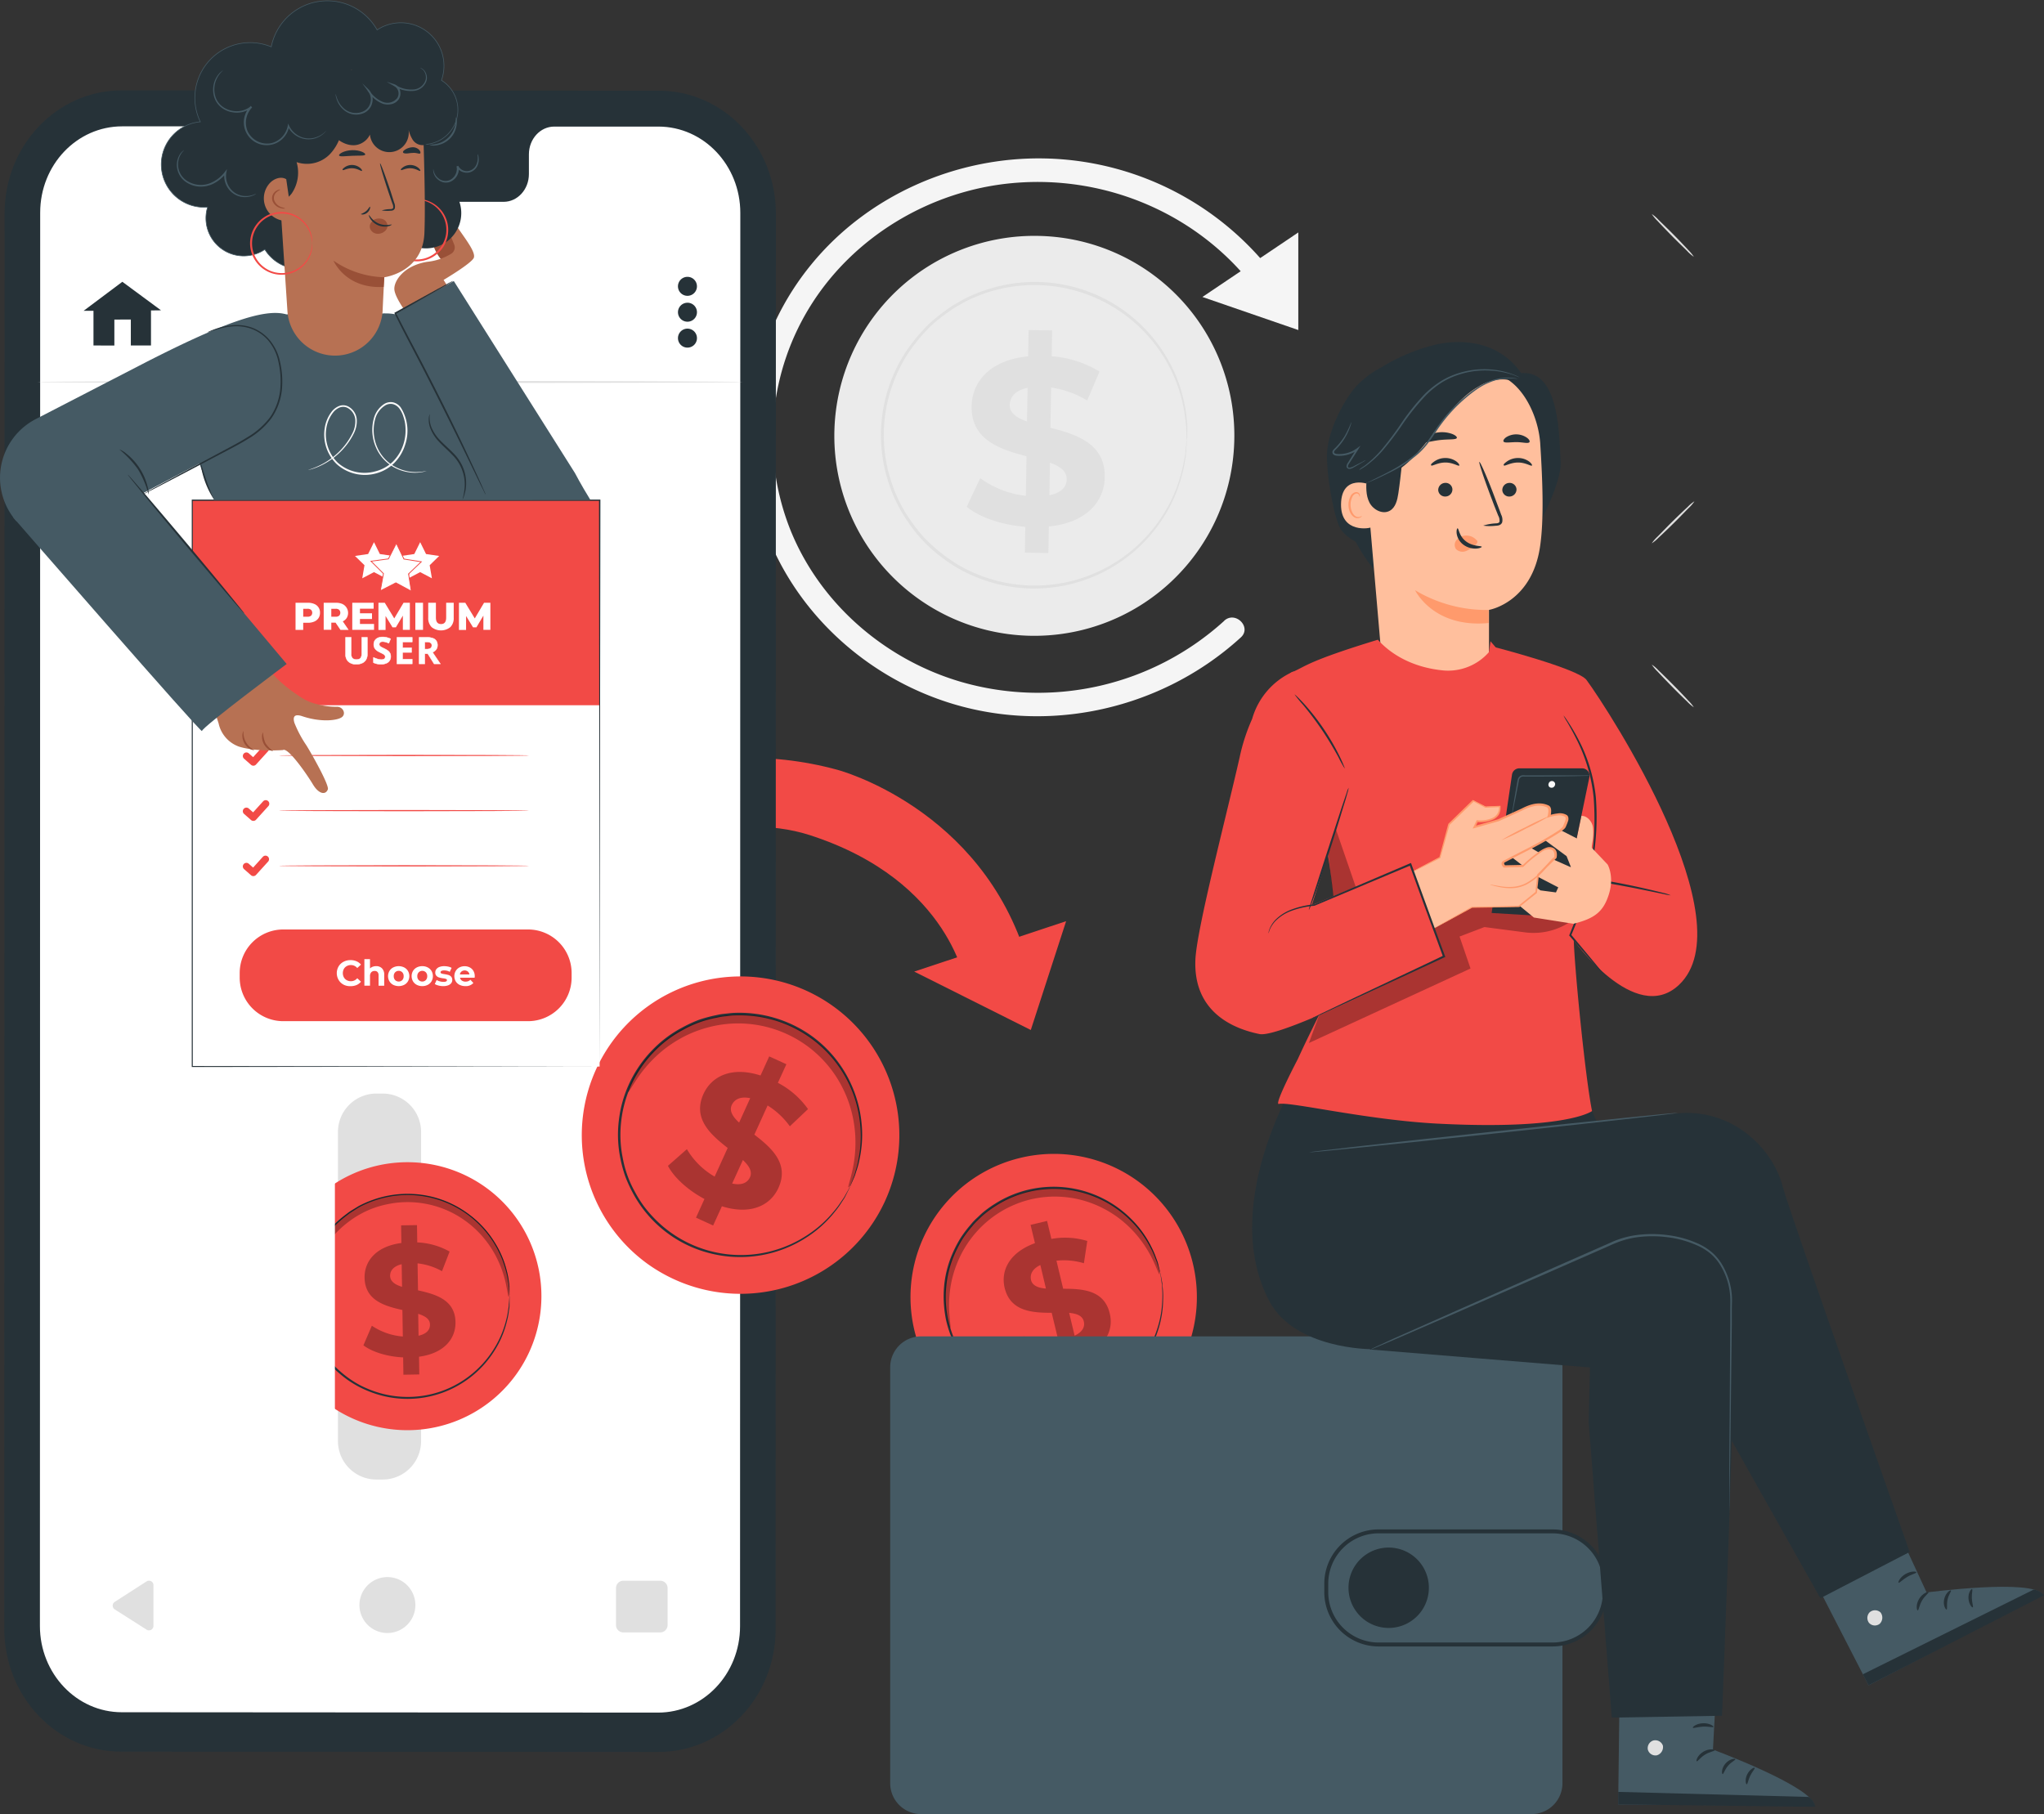<svg id="Group_41975" data-name="Group 41975" xmlns="http://www.w3.org/2000/svg" xmlns:xlink="http://www.w3.org/1999/xlink" width="548.135" height="486.548" viewBox="0 0 548.135 486.548">
  <rect x="0" y="0" width="548.135" height="486.548" fill="#333333" stroke="none"/>
  <defs>
    <clipPath id="clip-path">
      <rect id="Rectangle_39940" data-name="Rectangle 39940" width="548.135" height="486.548" fill="none"/>
    </clipPath>
    <clipPath id="clip-path-3">
      <rect id="Rectangle_39928" data-name="Rectangle 39928" width="54.705" height="29.258" fill="none"/>
    </clipPath>
    <clipPath id="clip-path-4">
      <rect id="Rectangle_39929" data-name="Rectangle 39929" width="24.694" height="40.131" fill="none"/>
    </clipPath>
    <clipPath id="clip-path-5">
      <rect id="Rectangle_39931" data-name="Rectangle 39931" width="57.658" height="37.524" fill="none"/>
    </clipPath>
    <clipPath id="clip-path-6">
      <rect id="Rectangle_39932" data-name="Rectangle 39932" width="28.709" height="42.655" fill="none"/>
    </clipPath>
    <clipPath id="clip-path-7">
      <rect id="Rectangle_39933" data-name="Rectangle 39933" width="62.628" height="46.384" fill="none"/>
    </clipPath>
    <clipPath id="clip-path-8">
      <rect id="Rectangle_39934" data-name="Rectangle 39934" width="37.555" height="45.347" fill="none"/>
    </clipPath>
    <clipPath id="clip-path-9">
      <rect id="Rectangle_39935" data-name="Rectangle 39935" width="72.733" height="57.651" fill="none"/>
    </clipPath>
  </defs>
  <g id="Group_41974" data-name="Group 41974" clip-path="url(#clip-path)">
    <g id="Group_41973" data-name="Group 41973">
      <g id="Group_41972" data-name="Group 41972" clip-path="url(#clip-path)">
        <path id="Path_29086" data-name="Path 29086" d="M184.683,52.571a9.7,9.7,0,0,1-1.547,1.8c-1.051,1.054-2.417,2.493-3.994,4.051s-3.03,2.943-4.1,3.923a9.663,9.663,0,0,1-1.821,1.514,10.413,10.413,0,0,1,1.547-1.787c1.051-1.054,2.419-2.5,4-4.061s3.038-2.943,4.112-3.933a9.266,9.266,0,0,1,1.808-1.5" transform="translate(269.727 81.861)" fill="#e0e0e0"/>
        <path id="Path_29087" data-name="Path 29087" d="M184.514,33.92a9.439,9.439,0,0,1-1.808-1.568c-1.054-1.051-2.493-2.409-4.04-3.984s-2.943-3.04-3.933-4.1a10.644,10.644,0,0,1-1.514-1.821,9.611,9.611,0,0,1,1.8,1.547c1.054,1.051,2.493,2.406,4.061,3.994s2.943,3.04,3.933,4.114a11.017,11.017,0,0,1,1.5,1.818" transform="translate(269.727 34.952)" fill="#e0e0e0"/>
        <path id="Path_29088" data-name="Path 29088" d="M184.683,99.821a10.041,10.041,0,0,1-1.547,1.808c-1.051,1.054-2.417,2.483-3.994,4.04s-3.03,2.943-4.1,3.933a9.267,9.267,0,0,1-1.821,1.5,10.974,10.974,0,0,1,1.547-1.787c1.051-1.054,2.419-2.493,4-4.061s3.038-2.943,4.112-3.933a10.4,10.4,0,0,1,1.808-1.5" transform="translate(269.727 155.436)" fill="#e0e0e0"/>
        <path id="Path_29089" data-name="Path 29089" d="M184.514,81.168a10.3,10.3,0,0,1-1.808-1.557c-1.054-1-2.493-2.406-4.04-3.984s-2.943-3.03-3.933-4.1a10.645,10.645,0,0,1-1.514-1.821,9.611,9.611,0,0,1,1.8,1.547c1.054,1,2.493,2.419,4.061,4s2.943,3.038,3.933,4.112a10.4,10.4,0,0,1,1.5,1.808" transform="translate(269.727 108.539)" fill="#e0e0e0"/>
        <path id="Path_29090" data-name="Path 29090" d="M194.743,79.926a53.634,53.634,0,1,1-52.058-55.165c.072,0,.141,0,.212.005a53.53,53.53,0,0,1,51.846,55.16" transform="translate(136.244 38.521)" fill="#ebebeb"/>
        <path id="Path_29091" data-name="Path 29091" d="M174.758,72.022A40.846,40.846,0,1,1,135.17,29.955h.077a40.806,40.806,0,0,1,39.51,42.06v.008" transform="translate(144.945 46.614)" fill="#ebebeb"/>
        <path id="Path_29092" data-name="Path 29092" d="M174.383,71.983a4.788,4.788,0,0,1-.054-.662c0-.483,0-1.125-.072-1.936a13.487,13.487,0,0,0-.054-1.429c-.051-.517-.135-1.051-.21-1.713a29.678,29.678,0,0,0-.726-4.209,39.02,39.02,0,0,0-4.206-10.927,40.827,40.827,0,0,0-53.373-16.6c-.872.43-1.7.936-2.565,1.409a21.049,21.049,0,0,0-2.493,1.6,44.037,44.037,0,0,0-4.71,3.723,45.824,45.824,0,0,0-4.112,4.541,38.936,38.936,0,0,0-6.132,10.916,39.8,39.8,0,0,0-.821,25.462,38.744,38.744,0,0,0,5.426,11.295,44.489,44.489,0,0,0,3.808,4.8,45.582,45.582,0,0,0,4.46,4.028,41.886,41.886,0,0,0,4.848,3.335,40.677,40.677,0,0,0,54.339-13.146,38.907,38.907,0,0,0,4.889-10.63,29.712,29.712,0,0,0,1-4.209c.115-.609.24-1.166.325-1.683s.095-1.051.138-1.419c.084-.821.146-1.46.2-1.933a5.069,5.069,0,0,1,.095-.652,3.186,3.186,0,0,1,0,.662c0,.473-.064,1.115-.115,1.933,0,.432-.064.915-.095,1.432s-.179,1.051-.284,1.713a29.964,29.964,0,0,1-.926,4.207,38.653,38.653,0,0,1-4.828,10.876,41.049,41.049,0,0,1-49.839,16.11,43.257,43.257,0,0,1-5.258-2.514,44.107,44.107,0,0,1-4.953-3.386,38.044,38.044,0,0,1-8.413-9,39.728,39.728,0,0,1-5.554-11.569,40.688,40.688,0,0,1,.841-26,39.962,39.962,0,0,1,6.311-11.147,47.755,47.755,0,0,1,4.206-4.628,47.025,47.025,0,0,1,4.818-3.808,19.543,19.543,0,0,1,2.544-1.619c.872-.483,1.734-1.051,2.618-1.44a42.009,42.009,0,0,1,5.447-2.168,41,41,0,0,1,48.7,19.258,38.258,38.258,0,0,1,4.1,11.083,28.4,28.4,0,0,1,.662,4.27c.064.621.146,1.189.169,1.726s0,1,0,1.429V71.31a2.655,2.655,0,0,1-.159.673" transform="translate(143.857 46.053)" fill="#e0e0e0"/>
        <path id="Path_29093" data-name="Path 29093" d="M123.408,87.307l-.128,7.119-6.308-.115.125-6.92c-6.311-.5-12.282-2.567-15.721-5.365L105,74.34a25.622,25.622,0,0,0,12.241,4.733l.179-10.612c-7.017-1.841-14.849-4.322-14.724-13.41.125-6.73,5.112-12.42,15.164-13.387l.128-7.045,6.309.1-.125,6.93A28.732,28.732,0,0,1,137,45.746l-3.311,7.761a25.948,25.948,0,0,0-9.666-3.48l-.189,10.8c7.027,1.777,14.724,4.27,14.566,13.22-.084,6.656-5,12.231-15,13.261M117.55,59.123l.159-9.014c-3.378.706-4.743,2.524-4.787,4.618s1.851,3.46,4.628,4.4m10.653,15.5c0-2.22-1.777-3.46-4.49-4.46l-.159,8.761c3.186-.642,4.618-2.271,4.649-4.3" transform="translate(157.857 53.908)" fill="#e0e0e0"/>
        <path id="Path_29094" data-name="Path 29094" d="M205.937,140.65a74.24,74.24,0,0,1-70.547,16.373c-20.242-5.91-37.6-20.779-45.64-40.4a66.851,66.851,0,0,1,5.646-61.1c11.673-18.235,31.865-30.172,53.383-32.243,27-2.608,53.7,9.738,68.483,32.6,2.2,3.4,7.656.243,5.449-3.156a79.308,79.308,0,0,0-64.847-36.092c-23.84-.5-47.491,9.9-62.627,28.395A73.45,73.45,0,0,0,81.21,111.087c6.362,22.539,23.569,40.679,45.149,49.43,28.395,11.569,61.5,5.153,84.038-15.427,3.007-2.746-1.473-7.206-4.46-4.47Z" transform="translate(122.357 25.866)" fill="#f5f5f5"/>
        <path id="Path_29095" data-name="Path 29095" d="M126.1,41.688l25.712-17.309V50.554Z" transform="translate(196.351 37.962)" fill="#f5f5f5"/>
        <path id="Path_29096" data-name="Path 29096" d="M137.515,82.707s38.544,10.16,50.731,50.805l-16.333,7.267s-3.754-28.279-41.94-40.595c-20.664-6.666-48.028,2.734-55.6,11.359L55.98,103.6c12.292-13.535,42.633-31.5,81.535-20.9" transform="translate(87.169 123.795)" fill="#f24a46"/>
        <path id="Path_29097" data-name="Path 29097" d="M136.613,96.617l-40.74,13.515,31.266,15.67Z" transform="translate(149.288 150.447)" fill="#f24a46"/>
        <path id="Path_29098" data-name="Path 29098" d="M175.9,455.123l-144.077-.084c-17.332,0-31.371-14.724-31.371-32.99L.525,42.45c0-18.215,14.069-32.98,31.4-32.969L176,9.565c17.332,0,31.371,14.785,31.371,32.99L207.3,422.2c0,18.163-14.059,32.928-31.4,32.918" transform="translate(0.702 14.763)" fill="#263238"/>
        <path id="Path_29099" data-name="Path 29099" d="M170.043,13.315H142.111c-3.754,0-6.794,3.335-6.794,7.446V26.05c0,4.112-3.038,7.446-6.784,7.446H74.088c-3.744,0-6.782-3.345-6.782-7.457V20.7c0-4.112-3.04-7.446-6.784-7.446H26.249C14.1,13.251,4.258,23.59,4.258,36.388L4.186,415.462c0,12.758,9.832,23.137,21.968,23.137l143.794.095c12.136,0,21.991-10.339,21.991-23.137l.072-379.074c0-12.819-9.832-23.158-21.968-23.168" transform="translate(6.518 20.634)" fill="#fff"/>
        <path id="Path_29100" data-name="Path 29100" d="M22.749,167.005v10.873a1.19,1.19,0,0,1-1.831,1.054l-8.549-5.439a1.2,1.2,0,0,1-.363-1.654,1.172,1.172,0,0,1,.363-.363L20.888,166a1.187,1.187,0,0,1,1.652.307,1.173,1.173,0,0,1,.21.7" transform="translate(18.4 258.154)" fill="#e0e0e0"/>
        <path id="Path_29101" data-name="Path 29101" d="M52.693,172.92a7.5,7.5,0,1,1-7.5-7.508,7.5,7.5,0,0,1,7.5,7.508" transform="translate(58.697 257.571)" fill="#e0e0e0"/>
        <path id="Path_29102" data-name="Path 29102" d="M66.566,165.794h9.9a1.965,1.965,0,0,1,1.966,1.966v9.927a1.966,1.966,0,0,1-1.966,1.966h-9.9a1.966,1.966,0,0,1-1.966-1.966V167.76a1.965,1.965,0,0,1,1.966-1.966" transform="translate(100.592 258.166)" fill="#e0e0e0"/>
        <path id="Path_29103" data-name="Path 29103" d="M76.189,31.57a2.546,2.546,0,1,1-2.555-2.534h.01a2.544,2.544,0,0,1,2.544,2.534" transform="translate(110.71 45.213)" fill="#263238"/>
        <path id="Path_29104" data-name="Path 29104" d="M73.642,31.751A2.546,2.546,0,1,1,71.1,34.3a2.544,2.544,0,0,1,2.544-2.544" transform="translate(110.71 49.441)" fill="#263238"/>
        <path id="Path_29105" data-name="Path 29105" d="M73.642,34.469A2.546,2.546,0,1,1,71.1,37.013a2.544,2.544,0,0,1,2.544-2.544" transform="translate(110.71 53.673)" fill="#263238"/>
        <path id="Path_29106" data-name="Path 29106" d="M19.151,29.554,8.771,37.336H11.41v9.3l5.6.02V39.694l4.416-.023v6.963h5.406V37.241l2.693-.031Z" transform="translate(13.658 46.021)" fill="#263238"/>
        <path id="Path_29107" data-name="Path 29107" d="M193.078,40.233c0,.148-42.351.274-94.576.274s-94.576-.125-94.576-.274,42.341-.274,94.576-.274,94.576.125,94.576.274" transform="translate(6.113 62.222)" fill="#e0e0e0"/>
        <path id="Path_29108" data-name="Path 29108" d="M45.747,114.7H47.43A10.3,10.3,0,0,1,57.735,125v82.913A10.307,10.307,0,0,1,47.43,218.222H45.747a10.307,10.307,0,0,1-10.305-10.308V125A10.3,10.3,0,0,1,45.747,114.7" transform="translate(55.188 178.599)" fill="#e0e0e0"/>
        <path id="Path_29109" data-name="Path 29109" d="M100.543,157.707A35.936,35.936,0,1,1,64.482,121.9l.074,0a35.894,35.894,0,0,1,35.987,35.8v.01" transform="translate(44.646 189.812)" fill="#f24a46"/>
        <path id="Path_29110" data-name="Path 29110" d="M87.122,152.667a27.275,27.275,0,1,1,0-.031v.031" transform="translate(50.506 195.23)" fill="#f24a46"/>
        <path id="Path_29111" data-name="Path 29111" d="M86.924,152.561a2.158,2.158,0,0,1-.054-.442c0-.325-.061-.757-.095-1.3a8.083,8.083,0,0,0-.061-.946,6.932,6.932,0,0,0-.189-1.146,19.527,19.527,0,0,0-.578-2.818,26.344,26.344,0,0,0-3.061-7.227,27.215,27.215,0,0,0-32.614-11.494,28.363,28.363,0,0,0-3.531,1.557c-.568.315-1.115.673-1.683,1.051a13.289,13.289,0,0,0-1.631,1.125,31.881,31.881,0,0,0-3.081,2.608,32.156,32.156,0,0,0-2.649,3.156,26.243,26.243,0,0,0-3.872,7.457,28.649,28.649,0,0,0-1.389,8.538,29.021,29.021,0,0,0,1.412,8.541,26.191,26.191,0,0,0,3.889,7.444,30.159,30.159,0,0,0,2.662,3.156,31.222,31.222,0,0,0,3.081,2.608,27.555,27.555,0,0,0,3.322,2.1,28.882,28.882,0,0,0,3.534,1.545,27.349,27.349,0,0,0,14.241,1.169A27,27,0,0,0,76,174.195a27.345,27.345,0,0,0,6.93-7.7,26.372,26.372,0,0,0,3.04-7.234,18.9,18.9,0,0,0,.568-2.818c.064-.412.146-.79.179-1.138a9.023,9.023,0,0,1,.061-.956c.043-.547.074-.977.095-1.294a2.112,2.112,0,0,1,.054-.44,2.106,2.106,0,0,1,0,.44v2.263a8.56,8.56,0,0,1-.159,1.156,17.834,17.834,0,0,1-.524,2.838,25.609,25.609,0,0,1-2.977,7.362A27.517,27.517,0,0,1,50.221,178.58a28.906,28.906,0,0,1-3.608-1.568,27.6,27.6,0,0,1-3.4-2.1,32.519,32.519,0,0,1-3.156-2.649,31.857,31.857,0,0,1-2.713-3.156,26.652,26.652,0,0,1-3.987-7.6,27.211,27.211,0,0,1,0-17.437,26.637,26.637,0,0,1,3.956-7.615,29.2,29.2,0,0,1,2.713-3.153,31.022,31.022,0,0,1,3.156-2.662,13.667,13.667,0,0,1,1.66-1.146c.58-.338,1.138-.706,1.726-1.051a28.566,28.566,0,0,1,3.606-1.578,27.674,27.674,0,0,1,14.5-1.179,27.345,27.345,0,0,1,11.569,5.176,27.02,27.02,0,0,1,6.971,7.833,25.617,25.617,0,0,1,3.01,7.362,19.287,19.287,0,0,1,.524,2.851c.064.409.128.8.159,1.146v2.271c.008.082.01.161.01.243" transform="translate(49.715 194.968)" fill="#263238"/>
        <g id="Group_41953" data-name="Group 41953" transform="translate(81.903 320.301)" opacity="0.3">
          <g id="Group_41952" data-name="Group 41952">
            <g id="Group_41951" data-name="Group 41951" clip-path="url(#clip-path-3)">
              <path id="Path_29112" data-name="Path 29112" d="M86.545,152.77c-.159,0-.274-1.2-.716-3.291a29.212,29.212,0,0,0-3.153-8.413,27.885,27.885,0,0,0-3.6-4.976,27.323,27.323,0,0,0-5.342-4.511,25.382,25.382,0,0,0-3.3-1.808,26.435,26.435,0,0,0-7.666-2.189,26.117,26.117,0,0,0-8.359.274,26.655,26.655,0,0,0-3.923,1.051,24.522,24.522,0,0,0-3.588,1.611,24.863,24.863,0,0,0-3.153,2.028A27.45,27.45,0,0,0,38.7,137.4a28.01,28.01,0,0,0-3.26,5.2,29.162,29.162,0,0,0-2.588,8.582c-.3,2.1-.348,3.324-.506,3.335s-.355-1.2-.3-3.409a25.479,25.479,0,0,1,2.1-9.116,27.726,27.726,0,0,1,11.873-13.231,26.616,26.616,0,0,1,3.849-1.777,27.31,27.31,0,0,1,4.207-1.2,28.822,28.822,0,0,1,4.49-.517,29.579,29.579,0,0,1,4.513.222,26.881,26.881,0,0,1,4.278.915,27.171,27.171,0,0,1,7.48,3.544,27.631,27.631,0,0,1,5.582,4.974,28.2,28.2,0,0,1,3.608,5.426,25.815,25.815,0,0,1,2.639,8.96c.169,2.24.01,3.46-.115,3.46" transform="translate(-32.029 -125.257)"/>
            </g>
          </g>
        </g>
        <g id="Group_41956" data-name="Group 41956" transform="translate(97.455 328.578)" opacity="0.3">
          <g id="Group_41955" data-name="Group 41955">
            <g id="Group_41954" data-name="Group 41954" clip-path="url(#clip-path-4)">
              <path id="Path_29113" data-name="Path 29113" d="M53.024,163.788l.072,4.764-4.258.074-.074-4.649c-4.207-.189-8.277-1.44-10.653-3.237l2.261-5.26a17.306,17.306,0,0,0,8.308,2.892l-.115-7.109c-4.744-1.051-10.044-2.578-10.139-8.666-.074-4.511,3.156-8.413,9.865-9.305l-.074-4.733,4.26-.064.072,4.639a19.32,19.32,0,0,1,8.676,2.46l-2.038,5.26a17.47,17.47,0,0,0-6.554-2.1l.118,7.237c4.741,1.051,9.958,2.534,10.052,8.528.074,4.5-3.1,8.382-9.779,9.275M48.47,145.026l-.095-6.045c-2.25.545-3.156,1.8-3.1,3.207s1.314,2.3,3.2,2.861Zm7.487,10.149c0-1.483-1.273-2.271-3.156-2.892l.095,5.879c2.166-.473,3.081-1.6,3.061-2.966Z" transform="translate(-38.11 -128.494)"/>
            </g>
          </g>
        </g>
        <rect id="Rectangle_39930" data-name="Rectangle 39930" width="41.477" height="92.714" transform="translate(48.333 297.45)" fill="#fff"/>
        <path id="Path_29114" data-name="Path 29114" d="M171.336,150.962a38.4,38.4,0,1,1-45.924-28.972l.092-.023a38.344,38.344,0,0,1,45.829,28.985l0,.01" transform="translate(148.68 188.448)" fill="#f24a46"/>
        <path id="Path_29115" data-name="Path 29115" d="M157.29,147.457a29.257,29.257,0,1,1-35-22.068l.074-.018a29.215,29.215,0,0,1,34.923,22.078l0,.008" transform="translate(154.925 194.098)" fill="#f24a46"/>
        <path id="Path_29116" data-name="Path 29116" d="M157,147.579a2.4,2.4,0,0,1-.159-.442l-.4-1.335-.284-.977c-.125-.358-.294-.736-.453-1.148a22.5,22.5,0,0,0-1.261-2.8,28.182,28.182,0,0,0-4.871-6.835,29.065,29.065,0,0,0-36.669-4.416,30.392,30.392,0,0,0-3.324,2.44c-.524.463-1.051.967-1.524,1.44a14.572,14.572,0,0,0-1.442,1.557,31.148,31.148,0,0,0-2.6,3.439,32.217,32.217,0,0,0-2.041,3.879,27.856,27.856,0,0,0-2.3,8.676,28.5,28.5,0,0,0,3.976,17.805,27.963,27.963,0,0,0,5.784,6.868,26.238,26.238,0,0,0,7.359,4.646,28.866,28.866,0,0,0,3.966,1.452,30.515,30.515,0,0,0,4.038.788,29.1,29.1,0,0,0,31.3-19.634,27.7,27.7,0,0,0,1.493-8.244,22.379,22.379,0,0,0-.051-3.071,5.729,5.729,0,0,0-.084-1.23c-.084-.378-.1-.706-.159-1.054-.084-.578-.146-1.051-.2-1.376a2.948,2.948,0,0,1-.054-.473,2.588,2.588,0,0,1,.118.46c.061.338.146.79.263,1.368.049.309.11.66.189,1.051,0,.378.061.79.1,1.243a20.456,20.456,0,0,1,.1,3.092,27.5,27.5,0,0,1-1.4,8.349,29.394,29.394,0,0,1-31.688,20.045,29.9,29.9,0,0,1-4.132-.79,30.366,30.366,0,0,1-4.048-1.47,33.271,33.271,0,0,1-3.892-2.03,32.527,32.527,0,0,1-3.575-2.7,27.931,27.931,0,0,1-5.91-7,31.224,31.224,0,0,1-3.534-8.761,31.616,31.616,0,0,1-.537-9.464,28.4,28.4,0,0,1,2.365-8.855,32.281,32.281,0,0,1,2.1-3.964,33.271,33.271,0,0,1,2.659-3.493,15.451,15.451,0,0,1,1.473-1.588c.527-.483,1.051-1,1.557-1.463a29.294,29.294,0,0,1,3.4-2.48,29.394,29.394,0,0,1,37.229,4.659,27.588,27.588,0,0,1,4.828,6.95,21.723,21.723,0,0,1,1.22,2.851c.156.419.315.8.43,1.156a9.36,9.36,0,0,1,.253,1.051l.348,1.348a2.547,2.547,0,0,1,.031.483" transform="translate(154.103 193.818)" fill="#263238"/>
        <g id="Group_41959" data-name="Group 41959" transform="translate(253.329 318.682)" opacity="0.3">
          <g id="Group_41958" data-name="Group 41958">
            <g id="Group_41957" data-name="Group 41957" clip-path="url(#clip-path-5)">
              <path id="Path_29117" data-name="Path 29117" d="M156.68,147.73c-.169,0-.568-1.189-1.514-3.271a31.288,31.288,0,0,0-5.26-8.024,30.187,30.187,0,0,0-4.9-4.342,29.242,29.242,0,0,0-6.626-3.473,27.985,27.985,0,0,0-8.035-1.693,27.223,27.223,0,0,0-4.332.064,27.648,27.648,0,0,0-8.572,2.209,27.684,27.684,0,0,0-3.838,2.038,28.435,28.435,0,0,0-6.227,5.365,28.737,28.737,0,0,0-4.122,6.237,30.369,30.369,0,0,0-2.209,6.173,31.536,31.536,0,0,0-.7,9.548c.179,2.281.419,3.544.24,3.585s-.652-1.156-1.051-3.48a26.95,26.95,0,0,1,0-9.981,29.289,29.289,0,0,1,6.311-13.43,28.709,28.709,0,0,1,6.6-5.91,29.4,29.4,0,0,1,4.122-2.23,31.672,31.672,0,0,1,4.565-1.578,30.9,30.9,0,0,1,4.754-.818,28.591,28.591,0,0,1,4.68,0,27.905,27.905,0,0,1,4.48.673,27.272,27.272,0,0,1,4.145,1.284,29.723,29.723,0,0,1,6.971,3.889,30.024,30.024,0,0,1,5.017,4.818,27.506,27.506,0,0,1,4.838,8.738c.673,2.24.788,3.544.662,3.608" transform="translate(-99.068 -124.624)"/>
            </g>
          </g>
        </g>
        <g id="Group_41962" data-name="Group 41962" transform="translate(269.153 327.453)" opacity="0.3">
          <g id="Group_41961" data-name="Group 41961">
            <g id="Group_41960" data-name="Group 41960" clip-path="url(#clip-path-6)">
              <path id="Path_29118" data-name="Path 29118" d="M125.686,164.7l1.187,4.963-4.426,1.051-1.156-4.815c-4.449.777-8.97.409-11.863-.915l1.146-5.973a18.4,18.4,0,0,0,9.328,1.051l-1.767-7.362c-5.2,0-11.075-.345-12.62-6.677-1.115-4.692,1.325-9.528,8.129-12l-1.179-4.91,4.429-1.054,1.156,4.828a20.57,20.57,0,0,1,9.623.547l-.905,5.974a18.747,18.747,0,0,0-7.359-.683l1.8,7.528c5.194,0,10.978.327,12.471,6.562,1.179,4.6-1.24,9.392-7.991,11.886m-9.1-18.5-1.5-6.311c-2.22,1.051-2.838,2.6-2.491,4.048s1.9,2.115,4,2.263Zm10.149,8.812c-.368-1.547-1.862-2.1-3.923-2.294l1.463,6.112c2.122-.99,2.818-2.365,2.46-3.818" transform="translate(-105.254 -128.054)"/>
            </g>
          </g>
        </g>
        <path id="Path_29119" data-name="Path 29119" d="M142.118,163.137A42.618,42.618,0,0,1,85.38,183.456h0a43.213,43.213,0,0,1-6.487-3.777,42.581,42.581,0,1,1,63.228-16.542Z" transform="translate(94.999 159.468)" fill="#f24a46"/>
        <path id="Path_29120" data-name="Path 29120" d="M127.2,153.016a32.508,32.508,0,1,1-15.645-43.229l.056.026A32.466,32.466,0,0,1,127.21,153l-.008.02" transform="translate(101.606 166.16)" fill="#f24a46"/>
        <path id="Path_29121" data-name="Path 29121" d="M127.023,152.87a4.151,4.151,0,0,1,.169-.493c.136-.358.325-.831.557-1.442l.419-1.051c.128-.389.243-.841.378-1.314a22.745,22.745,0,0,0,.8-3.314,30.791,30.791,0,0,0,.389-9.305,32.289,32.289,0,0,0-29.172-28.891,33.468,33.468,0,0,0-4.585-.125c-.77,0-1.537.159-2.314.23a15.849,15.849,0,0,0-2.324.381,28.957,28.957,0,0,0-9.065,3.271,30.839,30.839,0,0,0-7.94,6.035,31.691,31.691,0,0,0-8.646,18.342,30.989,30.989,0,0,0,.4,9.968,29.08,29.08,0,0,0,3.25,9.068,32.147,32.147,0,0,0,2.493,3.974,33.824,33.824,0,0,0,3.007,3.45,32.325,32.325,0,0,0,40.879,4.112,31.008,31.008,0,0,0,6.94-6.227A23.658,23.658,0,0,0,124.7,156.8c.284-.409.557-.777.767-1.125l.557-1,.757-1.345a3.379,3.379,0,0,1,.274-.453,3,3,0,0,1-.21.483c-.179.338-.409.8-.7,1.378l-.527,1.051c-.21.358-.473.736-.747,1.158a23.344,23.344,0,0,1-2.01,2.787,30.708,30.708,0,0,1-6.92,6.372,32.731,32.731,0,0,1-26.523,4.605,32.378,32.378,0,0,1-20.634-16.184,37.709,37.709,0,0,1-2.03-4.449,36.327,36.327,0,0,1-1.3-4.8,31.589,31.589,0,0,1-.412-10.17,32.447,32.447,0,0,1,8.835-18.741,31.541,31.541,0,0,1,8.109-6.152,35.672,35.672,0,0,1,4.531-2.1,38.04,38.04,0,0,1,4.723-1.263,16.388,16.388,0,0,1,2.365-.378c.8-.074,1.588-.189,2.365-.22a33.413,33.413,0,0,1,20.836,6.224,32.719,32.719,0,0,1,13.333,23.38,30.539,30.539,0,0,1-.5,9.4,22.506,22.506,0,0,1-.862,3.324c-.159.473-.274.915-.422,1.314s-.315.736-.453,1.051l-.619,1.422a2.069,2.069,0,0,1-.253.5" transform="translate(100.911 165.403)" fill="#263238"/>
        <g id="Group_41965" data-name="Group 41965" transform="translate(168.401 272.09)" opacity="0.3">
          <g id="Group_41964" data-name="Group 41964">
            <g id="Group_41963" data-name="Group 41963" clip-path="url(#clip-path-7)">
              <path id="Path_29122" data-name="Path 29122" d="M124.989,152.786c-.179-.074.3-1.419.9-3.892a34.539,34.539,0,0,0,.882-10.6,33.606,33.606,0,0,0-1.335-7.163,32.5,32.5,0,0,0-3.439-7.561,30.625,30.625,0,0,0-2.639-3.629,31.589,31.589,0,0,0-3.26-3.332,30.482,30.482,0,0,0-3.861-2.9,31.33,31.33,0,0,0-22.958-4.3,32.77,32.77,0,0,0-7.876,2.662,33.647,33.647,0,0,0-6.142,3.923,34.761,34.761,0,0,0-7.129,7.9c-1.4,2.1-2.051,3.4-2.23,3.314s.22-1.463,1.4-3.808a30.527,30.527,0,0,1,6.835-8.738,32.77,32.77,0,0,1,6.311-4.419,33.215,33.215,0,0,1,8.339-3.071,31.864,31.864,0,0,1,4.764-.683,33.055,33.055,0,0,1,19.982,5.1,31.72,31.72,0,0,1,4.132,3.153,32.7,32.7,0,0,1,10.812,23.36,30.255,30.255,0,0,1-1.7,10.957c-.831,2.578-1.619,3.8-1.777,3.733" transform="translate(-65.855 -106.404)"/>
            </g>
          </g>
        </g>
        <g id="Group_41968" data-name="Group 41968" transform="translate(179.127 283.336)" opacity="0.3">
          <g id="Group_41967" data-name="Group 41967">
            <g id="Group_41966" data-name="Group 41966" clip-path="url(#clip-path-8)">
              <path id="Path_29123" data-name="Path 29123" d="M84.508,151l-2.345,5.153-4.6-2.1,2.271-5.015c-4.426-2.347-8.16-5.764-9.789-8.889l5.078-4.467a20.466,20.466,0,0,0,7.446,7.359l3.491-7.687c-4.544-3.565-9.464-7.856-6.5-14.45,2.217-4.879,7.666-7.457,15.312-4.984L97.2,110.8l4.608,2.1-2.284,4.984a22.712,22.712,0,0,1,8.078,7.048l-4.869,4.616a20.7,20.7,0,0,0-5.963-5.585l-3.554,7.825c4.575,3.514,9.413,7.771,6.467,14.261-2.166,4.795-7.521,7.349-15.177,4.943m4.628-22.444,2.966-6.541c-2.693-.557-4.26.348-4.953,1.862S87.4,126.988,89.137,128.553Zm2.892,14.724c.726-1.608-.21-3.092-1.882-4.68l-2.882,6.309c2.534.547,4.091-.189,4.764-1.66Z" transform="translate(-70.049 -110.803)"/>
            </g>
          </g>
        </g>
        <path id="Path_29124" data-name="Path 29124" d="M101.632,140.166H265.354a8.277,8.277,0,0,1,8.277,8.277V260.014a8.276,8.276,0,0,1-8.277,8.275H101.632a8.276,8.276,0,0,1-8.277-8.275V148.443a8.277,8.277,0,0,1,8.277-8.277" transform="translate(145.368 218.259)" fill="#455a64"/>
        <path id="Path_29125" data-name="Path 29125" d="M153.1,160.618h46.663a14.019,14.019,0,0,1,14.018,14.018v2.3a14.019,14.019,0,0,1-14.018,14.018H153.1a14.017,14.017,0,0,1-14.018-14.018v-2.3A14.017,14.017,0,0,1,153.1,160.618" transform="translate(216.574 250.106)" fill="#455a64"/>
        <path id="Path_29126" data-name="Path 29126" d="M200.1,191.8H153.433a14.577,14.577,0,0,1-14.555-14.555v-2.291a14.567,14.567,0,0,1,14.555-14.545H200.1a14.566,14.566,0,0,1,14.545,14.545v2.291A14.578,14.578,0,0,1,200.1,191.8m-46.663-30.341a13.516,13.516,0,0,0-13.5,13.494v2.291a13.518,13.518,0,0,0,13.5,13.5H200.1a13.513,13.513,0,0,0,13.492-13.5v-2.291A13.513,13.513,0,0,0,200.1,161.464Z" transform="translate(216.254 249.787)" fill="#263238"/>
        <path id="Path_29127" data-name="Path 29127" d="M143.378,166.894a10.779,10.779,0,1,1,2.616,15.018,10.781,10.781,0,0,1-2.616-15.018" transform="translate(220.205 252.749)" fill="#263238"/>
        <path id="Path_29128" data-name="Path 29128" d="M140.505,49.482A39.245,39.245,0,0,0,153.04,79.14q2.789-8.12,5.605-16.238" transform="translate(218.771 77.051)" fill="#263238"/>
        <path id="Path_29129" data-name="Path 29129" d="M184.83,38.369c-4.818-2.629-10.622-3.007-15.995-1.926A50.294,50.294,0,0,0,153.7,42.691a24.842,24.842,0,0,0-7.237,5.649c-3.491,4.4-6.94,11.569-7.278,17.215-.274,4.534,1.463,15.87,3.375,19.982,1.757,3.777,9.981,6.646,14.041,7.582L193.831,49.8a18.868,18.868,0,0,0-9-11.43" transform="translate(216.691 55.867)" fill="#263238"/>
        <path id="Path_29130" data-name="Path 29130" d="M164.966,40.112l-8.93-1.6c4.882,11.569,6.206,38.206,9,50.481,3.291-4.787,10.937-19.329,10.515-25.114s.023-24.758-10.589-23.769" transform="translate(242.971 59.972)" fill="#263238"/>
        <path id="Path_29131" data-name="Path 29131" d="M190.421,58.111c-.578-8.919-6.521-19.856-15.407-18.931l-20.559,5.26A15.256,15.256,0,0,0,142.971,58.49v.179l4.6,53.255L163,142.558l13.673-25.837V102.649c0,.02,11.4-1.915,13.671-16.826,1.115-7.342.706-17.805.074-27.712" transform="translate(222.627 60.924)" fill="#ffbf9d"/>
        <path id="Path_29132" data-name="Path 29132" d="M161.355,52.367a1.909,1.909,0,0,1-1.833,1.936,1.841,1.841,0,0,1-1.974-1.7l0-.02a1.925,1.925,0,0,1,1.841-1.933,1.845,1.845,0,0,1,1.969,1.706v.008" transform="translate(245.321 78.868)" fill="#263238"/>
        <path id="Path_29133" data-name="Path 29133" d="M165.274,50.058c-.243.253-1.683-.821-3.744-.811s-3.554,1.054-3.777.79.138-.557.79-1.051a5.183,5.183,0,0,1,3.017-.949,5.052,5.052,0,0,1,2.977.959c.632.5.852.946.736,1.061" transform="translate(245.544 74.802)" fill="#263238"/>
        <path id="Path_29134" data-name="Path 29134" d="M154.633,52.368A1.9,1.9,0,0,1,152.8,54.3a1.841,1.841,0,0,1-1.974-1.7l0-.02a1.925,1.925,0,0,1,1.841-1.933,1.818,1.818,0,0,1,1.964,1.662l0,.051" transform="translate(234.857 78.867)" fill="#263238"/>
        <path id="Path_29135" data-name="Path 29135" d="M157.643,50.058c-.23.253-1.683-.821-3.733-.811s-3.554,1.054-3.774.79.125-.557.788-1.051a5.165,5.165,0,0,1,3.017-.949,5.052,5.052,0,0,1,2.977.959c.632.5.841.946.726,1.061" transform="translate(233.678 74.802)" fill="#263238"/>
        <path id="Path_29136" data-name="Path 29136" d="M156.174,65.546a13.336,13.336,0,0,1,3.335-.611c.524,0,1.051-.156,1.051-.514a2.657,2.657,0,0,0-.348-1.557c-.494-1.261-1.051-2.6-1.555-3.984-2.168-5.679-3.733-10.349-3.5-10.433s2.24,4.416,4.345,10.126c.514,1.4,1.051,2.736,1.493,4.007a3.081,3.081,0,0,1,.274,2.1,1.327,1.327,0,0,1-.864.767,3.655,3.655,0,0,1-.882.125,13.432,13.432,0,0,1-3.345-.031" transform="translate(241.562 75.437)" fill="#263238"/>
        <path id="Path_29137" data-name="Path 29137" d="M148.4,61.907s4.838,10.211,19.718,8.791V67.2A37.357,37.357,0,0,1,148.4,61.907" transform="translate(231.085 96.398)" fill="#ff9a6c"/>
        <path id="Path_29138" data-name="Path 29138" d="M158.48,46.866c-.2.557-2.25.294-4.659.588s-4.355.959-4.669.463c-.146-.24.189-.767.979-1.3a7.774,7.774,0,0,1,3.46-1.23,7.981,7.981,0,0,1,3.649.422c.882.345,1.325.8,1.24,1.061" transform="translate(232.199 70.582)" fill="#263238"/>
        <path id="Path_29139" data-name="Path 29139" d="M164.648,47.642c-.358.473-1.777,0-3.47,0s-3.156.315-3.48-.169c-.138-.23.082-.7.713-1.146a5.047,5.047,0,0,1,5.6.159c.6.45.8.926.642,1.156" transform="translate(245.498 70.941)" fill="#263238"/>
        <path id="Path_29140" data-name="Path 29140" d="M188.65,48.018a6.563,6.563,0,0,0-5.784-3.713,12.771,12.771,0,0,0-6.856,2.01c-8.855,5.109-13.41,17.478-22.16,22.779-2.156,1.3-4.953.1-6.782,1.828s-3.02,4.49-2.01,6.794a20.98,20.98,0,0,1-3.038-5.142,7.032,7.032,0,0,1,.251-5.794c.757-1.314,2.1-2.314,2.463-3.787.325-1.291-.189-2.639-.138-3.974a8.726,8.726,0,0,1,1.368-3.8c3.429-6.058,8.139-11.569,14.218-14.954a25.224,25.224,0,0,1,13.052-3.375,19.241,19.241,0,0,1,12.41,4.933c1.966,1.828,4.017,3.71,3.007,6.193" transform="translate(220.358 57.441)" fill="#263238"/>
        <path id="Path_29141" data-name="Path 29141" d="M148.649,51.411c-.159-.432-7.909-3.23-8.014,5.017-.1,8,7.983,6.436,8,6.2s.01-11.221.01-11.221" transform="translate(218.987 78.804)" fill="#ffbf9d"/>
        <path id="Path_29142" data-name="Path 29142" d="M144.978,58a2.342,2.342,0,0,1-.378.2,1.339,1.339,0,0,1-1.051,0c-.841-.315-1.547-1.662-1.568-3.156a4.629,4.629,0,0,1,.409-1.987,1.614,1.614,0,0,1,1.053-1.051.7.7,0,0,1,.818.389c.1.22,0,.378.095.4s.169-.136.107-.463a.824.824,0,0,0-.307-.5,1.045,1.045,0,0,0-.767-.21,1.945,1.945,0,0,0-1.473,1.22,4.646,4.646,0,0,0-.5,2.23c0,1.619.852,3.153,2,3.48a1.512,1.512,0,0,0,1.284-.2c.274-.159.314-.338.284-.348" transform="translate(220.198 80.371)" fill="#ff9a6c"/>
        <path id="Path_29143" data-name="Path 29143" d="M142.522,65.8a2.644,2.644,0,0,0,.483-.274c.3-.189.78-.453,1.348-.852a28.019,28.019,0,0,0,4.322-3.933,76.847,76.847,0,0,0,5.257-6.868,63.029,63.029,0,0,1,6.615-8.234,24.976,24.976,0,0,1,4.207-3.375,21.056,21.056,0,0,1,4.605-2.1,22.684,22.684,0,0,1,8.487-1.051,22.3,22.3,0,0,1,5.69,1.051c.652.2,1.148.432,1.483.557a2.972,2.972,0,0,0,.527.179l-.494-.251a14.767,14.767,0,0,0-1.473-.611,20.826,20.826,0,0,0-5.71-1.24,22.694,22.694,0,0,0-8.6.977,20.653,20.653,0,0,0-4.69,2.1,26.07,26.07,0,0,0-4.342,3.416,60.675,60.675,0,0,0-6.626,8.3,84.879,84.879,0,0,1-5.206,6.9,30.263,30.263,0,0,1-4.207,3.987c-.547.419-1.051.693-1.3.9a4.1,4.1,0,0,0-.368.422" transform="translate(221.928 60.295)" fill="#455a64"/>
        <path id="Path_29144" data-name="Path 29144" d="M143.36,57.127c-.125,2.186-.23,4.49.777,6.436s3.567,3.271,5.47,2.176c1.544-.882,2.007-2.872,2.271-4.636.767-5.1,1.115-10.264,1.915-15.356Z" transform="translate(223.11 71.236)" fill="#263238"/>
        <path id="Path_29145" data-name="Path 29145" d="M183.758,39.971a15.654,15.654,0,0,0-1.987-.169,13.429,13.429,0,0,0-5.26.969,17.481,17.481,0,0,0-3.322,1.7,35.825,35.825,0,0,0-3.429,2.619,41.414,41.414,0,0,0-6.7,7.234c-1.051,1.432-1.913,2.892-2.892,4.207a20.494,20.494,0,0,1-3.207,3.608,36.554,36.554,0,0,1-6.774,4.534c-2.1,1.051-3.764,1.839-4.94,2.365l-1.368.578a2.846,2.846,0,0,1-.493.179,4.073,4.073,0,0,1,.45-.263l1.337-.662c1.156-.568,2.849-1.368,4.869-2.48a37.273,37.273,0,0,0,6.646-4.565,19.772,19.772,0,0,0,3.156-3.554c.956-1.348,1.862-2.821,2.892-4.207a39.9,39.9,0,0,1,6.8-7.29,33.011,33.011,0,0,1,3.491-2.606,17.477,17.477,0,0,1,3.409-1.706,13.394,13.394,0,0,1,5.426-.841,8.568,8.568,0,0,1,1.483.212,2.132,2.132,0,0,1,.409.136" transform="translate(223.273 61.67)" fill="#455a64"/>
        <path id="Path_29146" data-name="Path 29146" d="M148.666,54.518a4.235,4.235,0,0,1-.716.483l-2.028,1.189-.685.389a2.247,2.247,0,0,1-.872.294.844.844,0,0,1-.537-.125.708.708,0,0,1-.315-.494,1.756,1.756,0,0,1,.378-1.054l2.355-3.774.315.3a8.215,8.215,0,0,1-2.575,1.284,8.459,8.459,0,0,1-2.861.338,2.521,2.521,0,0,1-.726-.128.938.938,0,0,1-.619-.547.87.87,0,0,1,.125-.808,3.693,3.693,0,0,1,.463-.5,16.857,16.857,0,0,0,2.723-3.439,28.886,28.886,0,0,0,1.736-3.69,4.474,4.474,0,0,1-.253,1.051,15.046,15.046,0,0,1-1.21,2.777,15.991,15.991,0,0,1-2.713,3.575c-.294.284-.588.611-.473.862s.547.381.967.381a8.07,8.07,0,0,0,5.155-1.537l.956-.7-.642,1.051-2.4,3.744a1.441,1.441,0,0,0-.335.777c0,.233.2.358.453.338a4.032,4.032,0,0,0,1.44-.588l2.1-1.054a3.324,3.324,0,0,1,.79-.4" transform="translate(217.584 68.893)" fill="#455a64"/>
        <path id="Path_29147" data-name="Path 29147" d="M158.406,57.408a3.605,3.605,0,0,0-3.23-1.2,3.263,3.263,0,0,0-2.207,1.253,2.007,2.007,0,0,0-.084,2.322,2.462,2.462,0,0,0,2.619.57,7.59,7.59,0,0,0,2.47-1.568,2.114,2.114,0,0,0,.547-.591.644.644,0,0,0,0-.724" transform="translate(237.553 87.468)" fill="#ff9a6c"/>
        <path id="Path_29148" data-name="Path 29148" d="M153.02,55.413c.325,0,.389,2.1,2.271,3.514s4.207,1.146,4.207,1.44c0,.125-.493.422-1.46.473a5.353,5.353,0,0,1-3.483-1.051,4.561,4.561,0,0,1-1.777-2.956c-.095-.9.095-1.429.243-1.419" transform="translate(237.857 86.286)" fill="#263238"/>
        <path id="Path_29149" data-name="Path 29149" d="M190.446,111.077l8.612,19.455-41.8,15.64-9.352-20.917Z" transform="translate(230.31 172.963)" fill="#263238"/>
        <path id="Path_29150" data-name="Path 29150" d="M211.906,157.373l11.43,24.682s28.553-3.785,31.11.58l-46.673,24.324-19.4-37.723Z" transform="translate(293.32 245.053)" fill="#455a64"/>
        <path id="Path_29151" data-name="Path 29151" d="M196.492,169.387a2.178,2.178,0,0,0-.21,2.892,2.1,2.1,0,0,0,2.859.243,2.3,2.3,0,0,0,.212-3.061,2.177,2.177,0,0,0-3.01.074" transform="translate(304.936 262.991)" fill="#e0e0e0"/>
        <path id="Path_29152" data-name="Path 29152" d="M196.888,192.39l-1.534-2.956,45.778-22.7a4.029,4.029,0,0,1,2.808,1.514Z" transform="translate(304.195 259.622)" fill="#263238"/>
        <path id="Path_29153" data-name="Path 29153" d="M204.177,167.038c.1.23-1,.926-1.757,2.24s-.872,2.608-1.135,2.629-.6-1.5.358-3.081,2.47-2.03,2.534-1.787" transform="translate(312.996 260.008)" fill="#263238"/>
        <path id="Path_29154" data-name="Path 29154" d="M205.755,166.838c.169.2-.632,1.1-.915,2.483s0,2.524-.23,2.629-1.054-1.125-.652-2.831,1.672-2.5,1.8-2.281" transform="translate(317.422 259.735)" fill="#263238"/>
        <path id="Path_29155" data-name="Path 29155" d="M207.583,171.57c-.179.148-1.051-.841-1.146-2.409s.777-2.629.977-2.48-.125,1.156-.074,2.45.463,2.291.243,2.44" transform="translate(321.442 259.524)" fill="#263238"/>
        <path id="Path_29156" data-name="Path 29156" d="M203.9,165.045c0,.253-1.209.473-2.47,1.23s-2.1,1.683-2.3,1.547.348-1.463,1.841-2.324,2.954-.736,2.933-.453" transform="translate(310.01 256.669)" fill="#263238"/>
        <path id="Path_29157" data-name="Path 29157" d="M205.6,163.481a5.336,5.336,0,0,1-2.376,1.2,11.775,11.775,0,0,1-2.872.494,12.149,12.149,0,0,1-1.726,0,3.434,3.434,0,0,1-1.051-.189,1.125,1.125,0,0,1-.736-1.176,1.437,1.437,0,0,1,.747-1.054,3.456,3.456,0,0,1,.946-.325,10.435,10.435,0,0,1,1.736-.243,9.477,9.477,0,0,1,2.923.327c1.608.463,2.429,1.135,2.368,1.22s-.969-.327-2.514-.6a10.815,10.815,0,0,0-2.726-.115,9.59,9.59,0,0,0-1.565.274c-.578.115-1.054.338-1.054.621,0,.115,0,.146.189.24a2.587,2.587,0,0,0,.736.138,14.322,14.322,0,0,0,1.621.084,15.563,15.563,0,0,0,2.734-.284,18.711,18.711,0,0,1,2.619-.611" transform="translate(306.502 252.534)" fill="#263238"/>
        <path id="Path_29158" data-name="Path 29158" d="M196.568,173.2l-1.452,27.165s27,10.021,27.218,15.069l-52.636-.345.517-42.415Z" transform="translate(264.245 268.882)" fill="#455a64"/>
        <path id="Path_29159" data-name="Path 29159" d="M174.374,182.567a2.157,2.157,0,0,0-1.547,2.45,2.106,2.106,0,0,0,2.419,1.547,2.293,2.293,0,0,0,1.621-2.608,2.156,2.156,0,0,0-2.693-1.325" transform="translate(269.066 284.22)" fill="#e0e0e0"/>
        <path id="Path_29160" data-name="Path 29160" d="M169.7,191.317v-3.375l51.079,1.355a4.022,4.022,0,0,1,1.777,2.652Z" transform="translate(264.246 292.653)" fill="#263238"/>
        <path id="Path_29161" data-name="Path 29161" d="M182.8,183.725c0,.263-1.3.358-2.6,1.166s-1.987,1.895-2.23,1.79.179-1.6,1.757-2.557,3.186-.629,3.071-.4" transform="translate(277.034 285.704)" fill="#263238"/>
        <path id="Path_29162" data-name="Path 29162" d="M184.181,184.576c.054.263-1.051.683-1.977,1.767s-1.179,2.23-1.442,2.22-.389-1.483.747-2.808,2.672-1.422,2.672-1.179" transform="translate(281.197 287.248)" fill="#263238"/>
        <path id="Path_29163" data-name="Path 29163" d="M183.366,189.849c-.243.054-.578-1.25.115-2.659s1.915-1.956,2.02-1.736-.662.967-1.21,2.1-.673,2.24-.926,2.294" transform="translate(285.063 288.705)" fill="#263238"/>
        <path id="Path_29164" data-name="Path 29164" d="M183.046,181.721c-.115.23-1.294-.148-2.767-.074s-2.619.517-2.744.294.977-1.135,2.713-1.2,2.933.777,2.8.977" transform="translate(276.433 281.44)" fill="#263238"/>
        <path id="Path_29165" data-name="Path 29165" d="M184.983,181.524a5.11,5.11,0,0,1-2.662-.064,12.06,12.06,0,0,1-2.775-.9,13.22,13.22,0,0,1-1.514-.841,3.189,3.189,0,0,1-.79-.642,1.127,1.127,0,0,1-.095-1.378,1.446,1.446,0,0,1,1.146-.578,3.78,3.78,0,0,1,1,.159,9.508,9.508,0,0,1,4.061,2.291c1.207,1.169,1.619,2.1,1.524,2.186s-.706-.734-1.946-1.7a10.961,10.961,0,0,0-2.345-1.378,9.38,9.38,0,0,0-1.524-.494c-.557-.156-1.054-.169-1.189.074s-.064.136.051.3a2.948,2.948,0,0,0,.591.463,14.647,14.647,0,0,0,1.389.831,15.557,15.557,0,0,0,2.555,1.051,17.816,17.816,0,0,1,2.524.621" transform="translate(275.547 275.799)" fill="#263238"/>
        <path id="Path_29166" data-name="Path 29166" d="M133.129,129.928S238.6,116.72,244.815,116.72c14.586,0,23.748,11.116,25.924,19.7,1.608,6.311,34.074,98.069,34.074,98.069l-23.948,12.41-35.22-62.586-17.951-31.223-92.546,14.292Z" transform="translate(207.301 181.75)" fill="#263238"/>
        <path id="Path_29167" data-name="Path 29167" d="M216.283,131.345s14.458,0,22.26,11.569c4.59,6.8,2.977,18.931,3.071,28.111.128,12.484-2.892,88.539-2.892,88.539l-29.561.5-6.2-79.264.358-14.65-58.988-4.818s-5.373-17.877,7.848-32.013c1.619-1.808,64.1,2.03,64.1,2.03" transform="translate(223.069 200.608)" fill="#263238"/>
        <path id="Path_29168" data-name="Path 29168" d="M144.971,111.912s-23.319,35.882-9.017,62.847c6.817,12.842,27.208,12.832,27.208,12.832l20.92-26.188V118.1Z" transform="translate(204.474 174.263)" fill="#263238"/>
        <path id="Path_29169" data-name="Path 29169" d="M143.768,160.309a2.7,2.7,0,0,1,.4-.21l1.179-.547,4.544-2.1,16.826-7.477,24.914-11.011,14.721-6.487c1.294-.537,2.534-1.179,3.9-1.642a25.057,25.057,0,0,1,4.206-1.051,31.706,31.706,0,0,1,8.814-.074,28.2,28.2,0,0,1,8.485,2.4,15.55,15.55,0,0,1,3.639,2.386,13.7,13.7,0,0,1,2.682,3.355,19.051,19.051,0,0,1,2.473,7.9c.115,1.368,0,2.682,0,4v3.889c-.128,10.254-.233,19.478-.317,27.239s-.2,14-.263,18.363c0,2.1-.072,3.818-.095,4.994v1.294a2.55,2.55,0,0,1,0,.442,4.278,4.278,0,0,1,0-.442v-6.288c0-4.365,0-10.633.074-18.363s.115-16.995.189-27.239V149.74c0-1.314.064-2.652-.051-3.956a18.328,18.328,0,0,0-2.409-7.643,13.079,13.079,0,0,0-2.567-3.219,14.582,14.582,0,0,0-3.511-2.281,27.7,27.7,0,0,0-8.3-2.358,31.381,31.381,0,0,0-8.646.074,24.69,24.69,0,0,0-4.1,1.051c-1.314.453-2.585,1.054-3.869,1.631L191.965,139.5l-24.955,10.9-16.826,7.3-4.6,1.956-1.2.494a2.019,2.019,0,0,1-.621.169" transform="translate(223.868 201.546)" fill="#455a64"/>
        <path id="Path_29170" data-name="Path 29170" d="M236.292,116.724c0,.148-22.137,2.639-49.481,5.564s-49.522,5.173-49.545,5.025,22.14-2.639,49.481-5.562,49.524-5.176,49.545-5.027" transform="translate(213.743 181.746)" fill="#455a64"/>
        <path id="Path_29171" data-name="Path 29171" d="M215.258,141.712c1.713-5.457,7.71-25.546,6.362-36.135-1.051-8.413-8.656-19.289-10.916-25.073-1.051-2.723-9.579-5.531-14.66-7.035L191,67.506l-.419,2.913a14.548,14.548,0,0,1-12.052,4.933c-7.5-.673-13.673-3.733-17.741-8.254-19.478,5.943-19.414,7.267-23.137,8.751-4.818,1.913,9.589,48.069,9.589,48.069s5.165,29,.307,38.766c-2.736,5.5-5.9,11.778-8.224,16.887,0,0-6.48,12.348-5.091,12.031,2.913-.673,23.137,4.207,42.139,5.26,35.138,1.849,41.858-3.355,41.858-3.355-1.841-8.993-4.922-40.51-4.912-46.632-.02-1.061,1.642-4.217,1.946-5.163" transform="translate(208.707 104.48)" fill="#f24a46"/>
        <path id="Path_29172" data-name="Path 29172" d="M156.551,67.82s22.892,5.9,25.134,8.95c6.086,8.275,42.768,64.908,24.763,81.8-11.8,11.062-28.395-12.285-28.395-12.285Z" transform="translate(243.773 105.606)" fill="#f24a46"/>
        <path id="Path_29173" data-name="Path 29173" d="M191.785,96.625a10.062,10.062,0,0,1-1.608-.274l-4.386-.905c-3.733-.757-8.96-1.828-14.954-2.69l.315-.179-1.8,4.437-4.27,10.423v-.263l6.626,7.95,1.841,2.271a5.771,5.771,0,0,1,.609.841s1.693.78-.736-.734l-1.966-2.179-6.792-7.812-.107-.128.064-.136,4.207-10.454c.621-1.514,1.23-3,1.808-4.429l.084-.21h.243c6.027.9,11.241,2.03,14.954,2.892,1.862.432,3.335.8,4.355,1.051a10.932,10.932,0,0,1,1.514.527" transform="translate(256.24 143.499)" fill="#263238"/>
        <path id="Path_29174" data-name="Path 29174" d="M170.688,120.6a10.567,10.567,0,0,1,.169-1.862c.166-1.284.376-2.987.639-5.038a77.2,77.2,0,0,0,.557-16.637,44.736,44.736,0,0,0-4.733-15.911c-.954-1.915-1.831-3.429-2.437-4.47a13.582,13.582,0,0,1-.918-1.642,4.012,4.012,0,0,1,.317.378c.187.253.463.642.8,1.146.673,1.054,1.6,2.493,2.616,4.409a42.679,42.679,0,0,1,4.945,16.036,70.606,70.606,0,0,1-.739,16.744c-.3,2.1-.606,3.838-.821,5.015a11.732,11.732,0,0,1-.4,1.831" transform="translate(255.318 116.858)" fill="#263238"/>
        <g id="Group_41971" data-name="Group 41971" transform="translate(351.009 222.088)" opacity="0.3">
          <g id="Group_41970" data-name="Group 41970">
            <g id="Group_41969" data-name="Group 41969" clip-path="url(#clip-path-9)">
              <path id="Path_29175" data-name="Path 29175" d="M137.266,144.5,180.6,124.519l-2.933-8.572,6.666-2.544,10.865,1.419A17.649,17.649,0,0,0,210,109.8l-27-6.825-30.793,6.562L144.385,86.85,142.452,93.5l1.608,14.271,1.051,15.417Z" transform="translate(-137.266 -86.85)"/>
            </g>
          </g>
        </g>
        <path id="Path_29176" data-name="Path 29176" d="M151.685,70.428a19.771,19.771,0,0,0-11.085,12.7,50.941,50.941,0,0,0-3.365,10.349c-3.649,16.09-11.569,46.272-11.863,54.329-.568,14.491,10.96,18.6,17.184,19.866s49.43-21.1,49.43-21.1L183,122.169,156.6,133.1s6.025-18.613,7.771-26.229-12.683-36.439-12.683-36.439" transform="translate(195.192 109.667)" fill="#f24a46"/>
        <path id="Path_29177" data-name="Path 29177" d="M170.348,100.128a19.963,19.963,0,0,1-.243-7.278,13.008,13.008,0,0,0,.159-4.416c-.274-1.442-1.619-2.966-3.081-2.851l-2.209,10.612Z" transform="translate(256.887 133.255)" fill="#ffbf9d"/>
        <path id="Path_29178" data-name="Path 29178" d="M182.635,82.995l-7.771,37.5-18.437-1.115,5.46-37.1a1.987,1.987,0,0,1,1.977-1.693h16.826a1.991,1.991,0,0,1,1.992,1.984,1.961,1.961,0,0,1-.046.424" transform="translate(243.58 125.484)" fill="#263238"/>
        <path id="Path_29179" data-name="Path 29179" d="M158.57,91.615a5.962,5.962,0,0,0,.284-1.051c.159-.79.368-1.81.621-3.04l.872-4.5a2.234,2.234,0,0,1,.125-.611,1.261,1.261,0,0,1,.327-.473,1.079,1.079,0,0,1,.527-.274,4.627,4.627,0,0,1,.652,0h2.913c3.984,0,7.6-.061,10.211-.1l3.156-.084a5.115,5.115,0,0,0,1.135-.082,8.027,8.027,0,0,0-1.135-.064H161.979a3.542,3.542,0,0,0-.736,0,1.484,1.484,0,0,0-.685.348,1.567,1.567,0,0,0-.419.629,6.753,6.753,0,0,0-.148.675c-.294,1.683-.557,3.207-.788,4.521l-.5,3.051a7,7,0,0,0-.136,1.061" transform="translate(246.917 126.612)" fill="#455a64"/>
        <path id="Path_29180" data-name="Path 29180" d="M162.488,82.489a.9.9,0,0,1,1.051-.547.892.892,0,0,1,.652.726,1.046,1.046,0,0,1-.5.936.936.936,0,0,1-1.051-.095.849.849,0,0,1-.148-1.02" transform="translate(252.851 127.557)" fill="#fafafa"/>
        <path id="Path_29181" data-name="Path 29181" d="M170.346,86.773c.432.1,10.18,5.142,10.18,5.142l5.091,5.365s1.839,3.153.345,7.95-3.923,6.551-9.528,7.94L165.845,111.5l-5.365-4.4a3.351,3.351,0,0,1-1.051-3.588l.074-.22-.611-1.051a1.846,1.846,0,0,1,2.672-2.44l6.037,4.416,4.153.547.621-1.358-6.089-3.156-7.74-5.994a2.273,2.273,0,0,1-.417-3.186l.069-.084a2.274,2.274,0,0,1,2.892-.483l7.193,4.206,7.508,3.314-1.187-2.987-8.825-6.531s-.757-3.081,4.565-1.736" transform="translate(245.5 134.589)" fill="#ffbf9d"/>
        <path id="Path_29182" data-name="Path 29182" d="M184.189,85.489s-2.03-1.166-5.406.23-7.687,3.514-7.687,3.514l-6.47,1.841.77-1.6s6.383.652,6.078-4l-3.848.169-3.3-1.693-6.508,6.308-2.452,8.95-7.16,3.723,5.626,15.312,10.106-5.605,12.62-.243,4.639-3.754.514-4.764,4.544-4.628s.568-2.312-1.524-2.534-7.132,4.787-7.132,4.787l-5.058.115s-.862-.79-.159-1.24,15.609-7.774,16.271-9.413,1.345-2.713-.138-3.156a8.17,8.17,0,0,0-3.943.378s.747-2.345-.378-2.7" transform="translate(230.772 130.73)" fill="#ffbf9d"/>
        <path id="Path_29183" data-name="Path 29183" d="M157.443,92.149a70.607,70.607,0,0,0,6.636-3.156,68.621,68.621,0,0,0,6.467-3.439,69.856,69.856,0,0,0-6.636,3.1,67.6,67.6,0,0,0-6.467,3.491" transform="translate(245.162 133.22)" fill="#ff9a6c"/>
        <path id="Path_29184" data-name="Path 29184" d="M156.267,97.222a3.15,3.15,0,0,0,.757.243c.494.125,1.22.315,2.1.473a14.364,14.364,0,0,0,3.227.22,9.321,9.321,0,0,0,3.828-1.051,16.835,16.835,0,0,0,5.365-4.743c.557-.726.987-1.325,1.271-1.747a3.413,3.413,0,0,0,.422-.683,26.463,26.463,0,0,0-1.915,2.261,17.954,17.954,0,0,1-5.311,4.575,9.321,9.321,0,0,1-3.68,1.051,14.972,14.972,0,0,1-3.155-.136c-1.787-.284-2.9-.527-2.913-.463" transform="translate(243.331 140.04)" fill="#ff9a6c"/>
        <path id="Path_29185" data-name="Path 29185" d="M148.2,103.021l.453-.263,1.366-.747,5.26-2.8-.064.074,2.4-8.97,6.477-6.311.1-.1.128.074,3.311,1.683h-.1l3.849-.179h.233V85.7a3.915,3.915,0,0,1-.412,2.1,3.661,3.661,0,0,1-1.545,1.345,8.66,8.66,0,0,1-4.334.675l.243-.138-.757,1.608-.294-.345,6.467-1.862,6.311-2.872c2.018-1.051,4.616-1.977,7.086-.882a1.15,1.15,0,0,1,.665.629,2.056,2.056,0,0,1,.156.821,5.393,5.393,0,0,1-.22,1.578l-.348-.338a12.009,12.009,0,0,1,2.3-.494,3.612,3.612,0,0,1,2.47.442,1.061,1.061,0,0,1,.4.662,2.029,2.029,0,0,1,0,.7,9.367,9.367,0,0,1-.422,1.169l-.23.557a2.316,2.316,0,0,1-.169.315,2.518,2.518,0,0,1-.233.263,9.7,9.7,0,0,1-.977.79,94.2,94.2,0,0,1-8.267,4.751l-4.112,2.1c-.673.358-1.345.693-2.018,1.051-.307.169-.757.358-.8.5a.961.961,0,0,0,.338.683l-.189-.074,5.058-.115-.179.074a31.371,31.371,0,0,1,4.859-3.956,7.78,7.78,0,0,1,1.389-.7,2.428,2.428,0,0,1,1.619-.074,1.757,1.757,0,0,1,1.169,1.156,3.23,3.23,0,0,1,0,1.578v.064l-4.787,4.659.064-.138c-.179,1.642-.358,3.23-.527,4.774v.084l-.061.054-4.659,3.733H176.6l-12.673.2H164l-7.518,4.091-1.979,1.051-.5.263c-.115.064-.179.084-.179.074l.159-.1.494-.3,1.936-1.112,7.457-4.207h.061l12.622-.3h-.118l4.628-3.764-.084.148q.253-2.305.5-4.764v-.043l.054-.051,4.534-4.639L186,99.3c.189-.852,0-1.923-.885-2.1a3.33,3.33,0,0,0-2.6.734,30.483,30.483,0,0,0-4.754,3.892l-.074.074h-.043l-5.048.136h-.115l-.074-.072a2.116,2.116,0,0,1-.4-.517.916.916,0,0,1-.064-.767,1.13,1.13,0,0,1,.537-.494l.5-.263,2.02-1.051,4.1-2.1a92.923,92.923,0,0,0,8.2-4.733,7.908,7.908,0,0,0,.852-.777,1.487,1.487,0,0,0,.169-.189.732.732,0,0,0,.1-.21l.24-.557c.274-.7.7-1.578.222-1.895a3.165,3.165,0,0,0-2.1-.325,10.672,10.672,0,0,0-2.186.463l-.483.159.135-.5a4.951,4.951,0,0,0,.2-1.409c0-.463-.156-.862-.453-.946a5.677,5.677,0,0,0-3.352-.294,12.8,12.8,0,0,0-3.25,1.2l-6.237,2.838-6.477,1.841-.527.146.243-.494.767-1.6.061-.148h.179a8.281,8.281,0,0,0,4.071-.609,3.286,3.286,0,0,0,1.4-1.294,3.541,3.541,0,0,0,.358-1.831l.24.212-3.849.156h-.064l-3.3-1.713h.243l-6.521,6.311V90.5c-.979,3.49-1.821,6.51-2.5,8.94v.051l-5.342,2.7-1.389.683Z" transform="translate(230.772 130.646)" fill="#ff9a6c"/>
        <path id="Path_29186" data-name="Path 29186" d="M144.648,132.18a5.013,5.013,0,0,1,.662-.358l1.946-.967,7.362-3.514,25.354-11.988-.136.325c-1.642-4.48-3.409-9.328-5.258-14.343-1.284-3.554-2.547-7.014-3.756-10.359l.358.156-25.84,10.855h-.051a23.61,23.61,0,0,0-6.193,1.389,11.547,11.547,0,0,0-4.017,2.511,7.542,7.542,0,0,0-1.706,2.473c-.125.315-.2.568-.251.736a1.188,1.188,0,0,1-.074.263.618.618,0,0,1,0-.274,5.351,5.351,0,0,1,.21-.77,7.469,7.469,0,0,1,1.642-2.575,11.875,11.875,0,0,1,4.058-2.652,23.49,23.49,0,0,1,6.311-1.481h-.064l25.766-10.991.263-.1.095.263c1.22,3.342,2.48,6.8,3.764,10.346,1.831,5.017,3.588,9.876,5.258,14.356l.084.233-.22.1-25.428,11.8L147.425,131l-1.989.885a7.1,7.1,0,0,1-.788.294" transform="translate(207.152 140.944)" fill="#263238"/>
        <path id="Path_29187" data-name="Path 29187" d="M149.224,92.723a34.028,34.028,0,0,1-1.713-3.092c-1.054-1.926-2.547-4.524-4.409-7.278s-3.721-5.112-5.119-6.794a32.176,32.176,0,0,1-2.23-2.734,5.635,5.635,0,0,1,.724.621c.442.43,1.054,1.051,1.8,1.859a62,62,0,0,1,9.579,14.146c.473.977.841,1.787,1.054,2.365a3.173,3.173,0,0,1,.315.905" transform="translate(211.387 113.401)" fill="#263238"/>
        <path id="Path_29188" data-name="Path 29188" d="M147.928,82.622a5.664,5.664,0,0,1-.294,1.335c-.233.841-.578,2.1-1.051,3.544-.895,3-2.168,7.122-3.618,11.653s-2.841,8.623-3.882,11.569c-.524,1.463-.956,2.649-1.281,3.47a6.041,6.041,0,0,1-.547,1.24,7.315,7.315,0,0,1,.345-1.314c.3-.936.675-2.1,1.115-3.521.99-3.081,2.284-7.132,3.723-11.569s2.777-8.52,3.777-11.569l1.187-3.493a6.9,6.9,0,0,1,.527-1.345" transform="translate(213.725 128.655)" fill="#263238"/>
        <rect id="Rectangle_39936" data-name="Rectangle 39936" width="109.267" height="151.879" transform="translate(51.532 134.176)" fill="#fff"/>
        <rect id="Rectangle_39937" data-name="Rectangle 39937" width="109.267" height="54.974" transform="translate(51.532 134.176)" fill="#f24a46"/>
        <path id="Path_29189" data-name="Path 29189" d="M96.344,79.339c0,.095-15.026.171-33.552.171s-33.55-.077-33.55-.171,15.018-.166,33.55-.166,33.552.059,33.552.166" transform="translate(45.534 123.284)" fill="#f24a46"/>
        <path id="Path_29190" data-name="Path 29190" d="M96.344,85.122c0,.089-15.026.166-33.552.166s-33.55-.077-33.55-.166,15.018-.166,33.55-.166,33.552.077,33.552.166" transform="translate(45.534 132.289)" fill="#f24a46"/>
        <path id="Path_29191" data-name="Path 29191" d="M96.344,90.916c0,.09-15.026.166-33.552.166s-33.55-.077-33.55-.166,15.018-.171,33.55-.171,33.552.077,33.552.171" transform="translate(45.534 141.303)" fill="#f24a46"/>
        <path id="Path_29192" data-name="Path 29192" d="M36.826,97.487h65.632a11.689,11.689,0,0,1,11.689,11.689v1.217a11.689,11.689,0,0,1-11.689,11.689H36.826a11.689,11.689,0,0,1-11.689-11.689v-1.217A11.689,11.689,0,0,1,36.826,97.487" transform="translate(39.142 151.802)" fill="#f24a46"/>
        <path id="Path_29193" data-name="Path 29193" d="M36.036,63.547A2.426,2.426,0,0,1,37.55,65.91a2.551,2.551,0,0,1-.389,1.419,2.586,2.586,0,0,1-1.125.928,4.2,4.2,0,0,1-1.713.332H33.049V70.5H30.993V63.222h3.322a4.1,4.1,0,0,1,1.721.325m-.88,3.145a1.135,1.135,0,0,0,0-1.573,1.407,1.407,0,0,0-.954-.281H33.054v2.128H34.22a1.441,1.441,0,0,0,.936-.274" transform="translate(48.261 98.443)" fill="#fff"/>
        <path id="Path_29194" data-name="Path 29194" d="M37.126,68.556h-1.14v1.91H33.947V63.222h3.312a4.033,4.033,0,0,1,1.713.332,2.656,2.656,0,0,1,1.258,3.537q-.05.1-.107.2a2.525,2.525,0,0,1-1.056.915l1.565,2.286h-2.2Zm.979-3.437a1.407,1.407,0,0,0-.954-.281H35.985v2.128h1.146a1.44,1.44,0,0,0,.956-.274,1.135,1.135,0,0,0,0-1.573Z" transform="translate(52.86 98.444)" fill="#fff"/>
        <path id="Path_29195" data-name="Path 29195" d="M42.781,68.9v1.585H36.943V63.221h5.731v1.593H39.006v1.222h3.227v1.539H39.006v1.33Z" transform="translate(57.525 98.444)" fill="#fff"/>
        <path id="Path_29196" data-name="Path 29196" d="M46.238,70.485v-3.82l-1.872,3.14h-.91L41.6,66.767v3.749h-1.91v-7.3h1.693l2.547,4.2,2.491-4.2h1.693v7.27Z" transform="translate(61.797 98.444)" fill="#fff"/>
        <rect id="Rectangle_39938" data-name="Rectangle 39938" width="2.056" height="7.27" transform="translate(111.384 161.665)" fill="#fff"/>
        <path id="Path_29197" data-name="Path 29197" d="M45.812,69.747a3.349,3.349,0,0,1-.9-2.5V63.221H46.97v3.966c0,1.166.458,1.744,1.381,1.744s1.371-.578,1.371-1.744V63.221h2.023v4.03a3.322,3.322,0,0,1-.9,2.5,4.019,4.019,0,0,1-5.035,0Z" transform="translate(69.927 98.444)" fill="#fff"/>
        <path id="Path_29198" data-name="Path 29198" d="M54.683,70.485v-3.82l-1.864,3.14H51.9l-1.859-3.038v3.749h-1.91v-7.3h1.693l2.547,4.2,2.491-4.2h1.693v7.27Z" transform="translate(74.947 98.444)" fill="#fff"/>
        <path id="Path_29199" data-name="Path 29199" d="M37.114,107.269A3.307,3.307,0,0,1,35.8,106a3.6,3.6,0,0,1,0-3.6,3.35,3.35,0,0,1,1.312-1.243,3.91,3.91,0,0,1,1.91-.45,3.8,3.8,0,0,1,1.585.312,3.123,3.123,0,0,1,1.2.885l-1,.928a2.169,2.169,0,0,0-1.7-.8,2.257,2.257,0,0,0-1.12.281,1.975,1.975,0,0,0-.772.762,2.381,2.381,0,0,0-.274,1.123,2.319,2.319,0,0,0,.274,1.12,1.961,1.961,0,0,0,.772.77,2.249,2.249,0,0,0,1.12.274,2.153,2.153,0,0,0,1.7-.8l1,.931a3.188,3.188,0,0,1-1.2.9,4.03,4.03,0,0,1-1.6.3,3.847,3.847,0,0,1-1.9-.419" transform="translate(54.997 156.803)" fill="#fff"/>
        <path id="Path_29200" data-name="Path 29200" d="M42.93,103.066a2.285,2.285,0,0,1,.6,1.718v2.948H42.02v-2.744a1.347,1.347,0,0,0-.268-.918,1,1,0,0,0-.782-.3,1.2,1.2,0,0,0-.91.35,1.48,1.48,0,0,0-.338,1.051v2.544H38.212V100.6h1.509V103.1a2.024,2.024,0,0,1,.726-.458,2.591,2.591,0,0,1,.923-.161,2.133,2.133,0,0,1,1.56.58" transform="translate(59.502 156.643)" fill="#fff"/>
        <path id="Path_29201" data-name="Path 29201" d="M42.081,106.346a2.544,2.544,0,0,1-1.018-.956,2.773,2.773,0,0,1,0-2.762,2.559,2.559,0,0,1,1.018-.949,3.326,3.326,0,0,1,2.943,0,2.581,2.581,0,0,1,1.013.949,2.773,2.773,0,0,1,0,2.762,2.548,2.548,0,0,1-1.013.956,3.377,3.377,0,0,1-2.943,0m2.427-1.273a1.441,1.441,0,0,0,.368-1.051,1.423,1.423,0,0,0-.368-1.043,1.349,1.349,0,0,0-1.908,0l0,0a1.415,1.415,0,0,0-.376,1.043,1.448,1.448,0,0,0,.376,1.051,1.371,1.371,0,0,0,1.91,0" transform="translate(63.368 157.795)" fill="#fff"/>
        <path id="Path_29202" data-name="Path 29202" d="M44.547,106.346a2.6,2.6,0,0,1-1.018-.956,2.811,2.811,0,0,1,0-2.762,2.559,2.559,0,0,1,1.018-.949,3.124,3.124,0,0,1,1.478-.343,3.044,3.044,0,0,1,1.465.343,2.559,2.559,0,0,1,1.018.949,2.811,2.811,0,0,1,0,2.762,2.6,2.6,0,0,1-1.018.956,3.137,3.137,0,0,1-1.465.338,3.2,3.2,0,0,1-1.478-.338m2.427-1.273a1.469,1.469,0,0,0,.376-1.051,1.44,1.44,0,0,0-.376-1.043,1.346,1.346,0,0,0-1.9,0,1.408,1.408,0,0,0-.384,1.043,1.436,1.436,0,0,0,.384,1.051,1.349,1.349,0,0,0,1.908-.013Z" transform="translate(67.218 157.795)" fill="#fff"/>
        <path id="Path_29203" data-name="Path 29203" d="M46.584,106.525a3.137,3.137,0,0,1-.987-.4l.5-1.082a2.948,2.948,0,0,0,.839.363,3.554,3.554,0,0,0,.969.141c.637,0,.954-.153.954-.473a.335.335,0,0,0-.261-.317,3.747,3.747,0,0,0-.8-.166,7.315,7.315,0,0,1-1.051-.222,1.6,1.6,0,0,1-.721-.445,1.271,1.271,0,0,1-.3-.905,1.411,1.411,0,0,1,.286-.872,1.846,1.846,0,0,1,.829-.6,3.59,3.59,0,0,1,1.273-.21,5.088,5.088,0,0,1,1.094.12,3.248,3.248,0,0,1,.9.332l-.5,1.074a2.954,2.954,0,0,0-1.5-.386,1.539,1.539,0,0,0-.726.133.4.4,0,0,0-.243.35.35.35,0,0,0,.261.338,4.614,4.614,0,0,0,.829.184,9.127,9.127,0,0,1,1.043.222,1.583,1.583,0,0,1,.706.44,1.26,1.26,0,0,1,.3.89A1.367,1.367,0,0,1,50,105.9a1.907,1.907,0,0,1-.846.586,3.716,3.716,0,0,1-1.317.2,5,5,0,0,1-1.248-.159" transform="translate(71.001 157.795)" fill="#fff"/>
        <path id="Path_29204" data-name="Path 29204" d="M53.092,104.432H49.164a1.22,1.22,0,0,0,.5.765,1.669,1.669,0,0,0,.987.279,2.1,2.1,0,0,0,.721-.12,1.744,1.744,0,0,0,.578-.384l.8.867a2.688,2.688,0,0,1-2.14.841,3.543,3.543,0,0,1-1.56-.338,2.559,2.559,0,0,1-1.043-.956,2.8,2.8,0,0,1,0-2.757,2.541,2.541,0,0,1,.992-.954,3.077,3.077,0,0,1,2.795,0,2.414,2.414,0,0,1,.974.941,2.812,2.812,0,0,1,.35,1.427s-.005.133-.031.389m-3.521-1.675a1.23,1.23,0,0,0-.427.8H51.69a1.224,1.224,0,0,0-.427-.788,1.379,1.379,0,0,0-1.693-.008" transform="translate(74.195 157.801)" fill="#fff"/>
        <path id="Path_29205" data-name="Path 29205" d="M28.3,83.652a.953.953,0,0,1-.637-.235l-1.872-1.649a.958.958,0,0,1,1.273-1.432l1.166,1.025,2.634-2.918a.956.956,0,0,1,1.422,1.273L29.01,83.327a.955.955,0,0,1-.713.325" transform="translate(39.654 121.715)" fill="#f24a46"/>
        <path id="Path_29206" data-name="Path 29206" d="M28.3,89.484a.953.953,0,0,1-.637-.235l-1.872-1.642a.961.961,0,0,1,1.273-1.44l1.166,1.025,2.634-2.91a.955.955,0,0,1,1.491,1.194l-.069.079-3.273,3.611a.939.939,0,0,1-.713.317" transform="translate(39.653 130.684)" fill="#f24a46"/>
        <path id="Path_29207" data-name="Path 29207" d="M28.3,95.231A.952.952,0,0,1,27.66,95l-1.872-1.649a.958.958,0,1,1,1.273-1.432l1.166,1.025,2.634-2.918A.956.956,0,0,1,32.283,91.3L29.01,94.906a.964.964,0,0,1-.713.325" transform="translate(39.654 139.745)" fill="#f24a46"/>
        <path id="Path_29208" data-name="Path 29208" d="M47.168,56.863l1.573,3.189,3.526.517-2.552,2.483.6,3.508L47.168,64.9l-3.15,1.657.6-3.508-2.547-2.483,3.521-.517Z" transform="translate(65.508 88.544)" fill="#fff"/>
        <path id="Path_29209" data-name="Path 29209" d="M42.326,56.863,43.9,60.052l3.521.517-2.547,2.483.6,3.508L42.326,64.9l-3.15,1.657.6-3.508-2.552-2.483,3.526-.517Z" transform="translate(57.967 88.544)" fill="#fff"/>
        <path id="Path_29210" data-name="Path 29210" d="M49.719,69.837,45.574,67.6l-4.183,2.14.849-4.623L38.91,61.8l4.659-.624,2.128-4.2,2.035,4.24,4.649.731L48.975,65.2Z" transform="translate(60.589 88.722)" fill="#fff"/>
        <path id="Path_29211" data-name="Path 29211" d="M49.719,69.837,45.574,67.6l-4.183,2.14.849-4.623L38.91,61.8l4.659-.624,2.128-4.2,2.035,4.24,4.649.731L48.975,65.2Z" transform="translate(60.589 88.722)" fill="none" stroke="#f24a46" stroke-width="0.223"/>
        <path id="Path_29212" data-name="Path 29212" d="M129.474,204.458c0-1.337-.064-62.105-.153-151.879l.153.153H20.22l.164-.166V204.445l-.133-.133,109.267.133-109.267.133H20.11V52.4H129.691v.146c-.148,89.8-.217,150.606-.217,151.91" transform="translate(31.314 81.598)" fill="#263238"/>
        <path id="Path_29213" data-name="Path 29213" d="M40.577,71.2a2.359,2.359,0,0,1-.148.905,1,1,0,0,1-.453.527,1.686,1.686,0,0,1-.808.169,1.449,1.449,0,0,1-1.064-.355,1.688,1.688,0,0,1-.363-1.238V66.847h-1.5v4.588a2.554,2.554,0,0,0,.739,1.91,2.972,2.972,0,0,0,2.153.719,3.519,3.519,0,0,0,1.649-.345,2.327,2.327,0,0,0,.979-.936,2.74,2.74,0,0,0,.322-1.327V66.847h-1.5Z" transform="translate(56.428 104.091)" fill="#fff"/>
        <path id="Path_29214" data-name="Path 29214" d="M40.577,71.2a2.359,2.359,0,0,1-.148.905,1,1,0,0,1-.453.527,1.686,1.686,0,0,1-.808.169,1.449,1.449,0,0,1-1.064-.355,1.688,1.688,0,0,1-.363-1.238V66.847h-1.5v4.588a2.554,2.554,0,0,0,.739,1.91,2.972,2.972,0,0,0,2.153.719,3.519,3.519,0,0,0,1.649-.345,2.327,2.327,0,0,0,.979-.936,2.74,2.74,0,0,0,.322-1.327V66.847h-1.5Z" transform="translate(56.428 104.091)" fill="none" stroke="#fff" stroke-width="0.112"/>
        <path id="Path_29215" data-name="Path 29215" d="M43,70.456a5.855,5.855,0,0,0-.931-.537c-.3-.143-.55-.269-.749-.376a1.531,1.531,0,0,1-.447-.335.623.623,0,0,1-.148-.424.715.715,0,0,1,.1-.378.7.7,0,0,1,.3-.253,1.186,1.186,0,0,1,.481-.09,2.852,2.852,0,0,1,.793.11,8.3,8.3,0,0,1,.885.309l.486-1.174a6.648,6.648,0,0,0-1.056-.373,4.2,4.2,0,0,0-1.059-.128,3.15,3.15,0,0,0-1.284.24,1.866,1.866,0,0,0-.834.693,1.984,1.984,0,0,0-.292,1.092,1.886,1.886,0,0,0,.169.834,1.954,1.954,0,0,0,.43.593,3.21,3.21,0,0,0,.555.412c.194.113.376.207.542.284.261.125.5.245.708.355a1.9,1.9,0,0,1,.494.355.652.652,0,0,1,.179.458.729.729,0,0,1-.1.389.657.657,0,0,1-.327.268,1.515,1.515,0,0,1-.6.1,3.436,3.436,0,0,1-1.082-.179c-.363-.12-.711-.256-1.051-.4v1.4a4.154,4.154,0,0,0,.616.238,5.131,5.131,0,0,0,.678.143,5.577,5.577,0,0,0,.724.049,3.6,3.6,0,0,0,1.424-.253,1.886,1.886,0,0,0,1.2-1.821,1.936,1.936,0,0,0-.21-.938,2.048,2.048,0,0,0-.6-.657" transform="translate(60.984 104.028)" fill="#fff"/>
        <path id="Path_29216" data-name="Path 29216" d="M43,70.456a5.855,5.855,0,0,0-.931-.537c-.3-.143-.55-.269-.749-.376a1.531,1.531,0,0,1-.447-.335.623.623,0,0,1-.148-.424.715.715,0,0,1,.1-.378.7.7,0,0,1,.3-.253,1.186,1.186,0,0,1,.481-.09,2.852,2.852,0,0,1,.793.11,8.3,8.3,0,0,1,.885.309l.486-1.174a6.648,6.648,0,0,0-1.056-.373,4.2,4.2,0,0,0-1.059-.128,3.15,3.15,0,0,0-1.284.24,1.866,1.866,0,0,0-.834.693,1.984,1.984,0,0,0-.292,1.092,1.886,1.886,0,0,0,.169.834,1.954,1.954,0,0,0,.43.593,3.21,3.21,0,0,0,.555.412c.194.113.376.207.542.284.261.125.5.245.708.355a1.9,1.9,0,0,1,.494.355.652.652,0,0,1,.179.458.729.729,0,0,1-.1.389.657.657,0,0,1-.327.268,1.515,1.515,0,0,1-.6.1,3.436,3.436,0,0,1-1.082-.179c-.363-.12-.711-.256-1.051-.4v1.4a4.154,4.154,0,0,0,.616.238,5.131,5.131,0,0,0,.678.143,5.577,5.577,0,0,0,.724.049,3.6,3.6,0,0,0,1.424-.253,1.886,1.886,0,0,0,1.2-1.821,1.936,1.936,0,0,0-.21-.938A2.048,2.048,0,0,0,43,70.456Z" transform="translate(60.984 104.028)" fill="none" stroke="#fff" stroke-width="0.112"/>
        <path id="Path_29217" data-name="Path 29217" d="M41.627,73.966h4.1V72.718H43.135V70.885h2.411V69.647H43.135V68.085h2.593V66.847h-4.1Z" transform="translate(64.819 104.091)" fill="#fff"/>
        <path id="Path_29218" data-name="Path 29218" d="M41.627,73.966h4.1V72.718H43.135V70.885h2.411V69.647H43.135V68.085h2.593V66.847h-4.1Z" transform="translate(64.819 104.091)" fill="none" stroke="#fff" stroke-width="0.112"/>
        <path id="Path_29219" data-name="Path 29219" d="M47.549,70.864a2.894,2.894,0,0,0,.652-.414,1.925,1.925,0,0,0,.486-.616,1.869,1.869,0,0,0,.189-.854,2.123,2.123,0,0,0-.312-1.192,1.82,1.82,0,0,0-.938-.706,4.615,4.615,0,0,0-1.6-.235H43.956v7.119h1.509V71.235h.806l1.7,2.731h1.677Zm-.522-1.107a1.808,1.808,0,0,1-1.077.251h-.486V68.085h.458A2.091,2.091,0,0,1,47,68.3a.778.778,0,0,1,.35.721.874.874,0,0,1-.322.736" transform="translate(68.446 104.091)" fill="#fff"/>
        <path id="Path_29220" data-name="Path 29220" d="M47.549,70.864a2.894,2.894,0,0,0,.652-.414,1.925,1.925,0,0,0,.486-.616,1.869,1.869,0,0,0,.189-.854,2.123,2.123,0,0,0-.312-1.192,1.82,1.82,0,0,0-.938-.706,4.615,4.615,0,0,0-1.6-.235H43.956v7.119h1.509V71.235h.806l1.7,2.731h1.677Zm-.522-1.107a1.808,1.808,0,0,1-1.077.251h-.486V68.085h.458A2.091,2.091,0,0,1,47,68.3a.778.778,0,0,1,.35.721A.874.874,0,0,1,47.027,69.757Z" transform="translate(68.446 104.091)" fill="none" stroke="#fff" stroke-width="0.112"/>
        <path id="Path_29221" data-name="Path 29221" d="M27.471,82.833s-1.626-3.281-2-4.273C24.453,75.844,17.9,57.645,19.477,54.9c7.257-12.747,12.888-21.766,27.205-21.766l25.3-.169s23.96-4.646,40.853,49.862Z" transform="translate(29.948 51.179)" fill="#455a64"/>
        <path id="Path_29222" data-name="Path 29222" d="M4.436,88.714l33.118-7.134,38.933-20.47.143-27.945c-5.841-1.608-17.036,2.442-37.145,12.689L9.591,61.288A17.7,17.7,0,0,0,4.436,88.732Z" transform="translate(0.001 51.111)" fill="#455a64"/>
        <path id="Path_29223" data-name="Path 29223" d="M44.831,84.8c-.483-1.57-.151-2.583,2.138-1.808,5.055,1.7,9.569,1.135,10.666.161s.095-2.838-1.552-2.7a20,20,0,0,1-5.319-.736A13.034,13.034,0,0,1,46.8,78.043c-1.061-.673-1.969-1.307-2.774-1.892,0,0-4.664-3.37-6.122-6.076l-15.982,6.84,2.572,8.006a8.516,8.516,0,0,0,5.4,6.188c4.572,1.486,11.84.946,11.84.946,1.335-.869,6.472,6.569,8.035,9.19s3.406,2.951,4.012,1.353c.407-1.1-4.163-9.247-5.754-11.809a31.215,31.215,0,0,1-3.2-6.009" transform="translate(34.136 109.117)" fill="#b77153"/>
        <path id="Path_29224" data-name="Path 29224" d="M28.567,81.766c0,.056-.4,0-.946-.228a3.938,3.938,0,0,1-1.675-1.626,4.109,4.109,0,0,1-.522-2.281c.059-.606.248-.946.3-.946a5.279,5.279,0,0,0,2.838,5.053Z" transform="translate(39.576 119.41)" fill="#995037"/>
        <path id="Path_29225" data-name="Path 29225" d="M30.427,81.765c0,.056-.378,0-.89-.256a3.975,3.975,0,0,1-1.56-1.6,4.054,4.054,0,0,1-.494-2.186c.056-.578.217-.946.284-.88a7.458,7.458,0,0,0,.652,2.838,7.7,7.7,0,0,0,2.007,2.082" transform="translate(42.786 119.647)" fill="#995037"/>
        <path id="Path_29226" data-name="Path 29226" d="M1.364,66.348s50.741,58.313,50.675,57.347,22.713-17.979,22.713-17.979L25.041,46.476Z" transform="translate(2.124 72.37)" fill="#455a64"/>
        <path id="Path_29227" data-name="Path 29227" d="M13.4,49.777a4.137,4.137,0,0,1,.361.34l.946,1.061,3.406,3.935c2.838,3.332,6.784,7.968,11.1,13.108s8.2,9.812,11,13.249l3.283,4.04.88,1.117a1.779,1.779,0,0,1,.276.407,2.02,2.02,0,0,1-.35-.343l-.946-1.059c-.862-.946-2.007-2.319-3.409-3.938C37.1,78.366,33.148,73.727,28.834,68.59s-8.2-9.814-11-13.249L14.552,51.3c-.348-.445-.642-.813-.869-1.117a2.145,2.145,0,0,1-.284-.407" transform="translate(20.864 77.51)" fill="#263238"/>
        <path id="Path_29228" data-name="Path 29228" d="M54.006,66.366a17.108,17.108,0,0,0,.606-3.785A11.174,11.174,0,0,0,51.3,54.4c-1.23-1.3-2.557-2.411-3.626-3.585A10.962,10.962,0,0,1,45.4,47.28a6.3,6.3,0,0,1-.417-2.841,2.645,2.645,0,0,1,.266-1.013,7.124,7.124,0,0,0,.483,3.693,11.42,11.42,0,0,0,2.278,3.358C49.076,51.6,50.4,52.7,51.658,54.025A11.6,11.6,0,0,1,54.394,58.4a11.229,11.229,0,0,1,.578,4.163,9.919,9.919,0,0,1-.54,2.782,3.365,3.365,0,0,1-.427,1.023" transform="translate(70.016 67.621)" fill="#263238"/>
        <path id="Path_29229" data-name="Path 29229" d="M32.179,36.045s.256-.133.739-.35a21.369,21.369,0,0,1,2.194-.8,18.922,18.922,0,0,1,3.634-.736,12.358,12.358,0,0,1,4.9.453,11.413,11.413,0,0,1,5.007,3.217A13.286,13.286,0,0,1,51.7,44a23.4,23.4,0,0,1,.481,7.569,16.439,16.439,0,0,1-2.838,7.572,20.817,20.817,0,0,1-6.066,5.383c-2.225,1.4-4.457,2.537-6.577,3.654L25.431,74.1l-7.569,3.946L15.78,79.095a4.167,4.167,0,0,1-.749.33,6.3,6.3,0,0,1,.7-.424l2.035-1.138,7.569-4.086,11.205-6.009c2.11-1.128,4.352-2.281,6.539-3.672a20.574,20.574,0,0,0,5.925-5.252,15.948,15.948,0,0,0,2.726-7.372,23.313,23.313,0,0,0-.445-7.38,12.9,12.9,0,0,0-2.838-5.953,11,11,0,0,0-4.807-3.161,12.311,12.311,0,0,0-4.733-.522,19.4,19.4,0,0,0-3.606.655c-.946.274-1.713.519-2.214.7a3.712,3.712,0,0,1-.908.238" transform="translate(23.405 53.084)" fill="#263238"/>
        <path id="Path_29230" data-name="Path 29230" d="M20.37,59.244a25.919,25.919,0,0,0-2.841-6.766,28.506,28.506,0,0,0-5.017-5.347,6.5,6.5,0,0,1,1.9,1.156,16.276,16.276,0,0,1,5.677,8.781,6.527,6.527,0,0,1,.284,2.176" transform="translate(19.478 73.39)" fill="#263238"/>
        <path id="Path_29231" data-name="Path 29231" d="M64.06,60.622a6.293,6.293,0,0,1-1.079.294,11,11,0,0,1-3.2.141,11.852,11.852,0,0,1-4.807-1.58,11.073,11.073,0,0,1-4.437-4.986,11.753,11.753,0,0,1-.616-8.052,6.63,6.63,0,0,1,2.677-3.71,3.327,3.327,0,0,1,2.424-.5,3.561,3.561,0,0,1,2.1,1.4,11.7,11.7,0,0,1,1.135,10.1,11.98,11.98,0,0,1-2.838,4.733,10.961,10.961,0,0,1-4.93,2.838,11.285,11.285,0,0,1-10.6-2.537,11.064,11.064,0,0,1-3.168-9.615A9.591,9.591,0,0,1,38.614,44.7a4.817,4.817,0,0,1,1.892-1.45,3.056,3.056,0,0,1,2.327,0,4.335,4.335,0,0,1,2.47,3.447,7.256,7.256,0,0,1-.767,3.859,18.46,18.46,0,0,1-4.03,5.375,19.1,19.1,0,0,1-4.135,2.925,17.908,17.908,0,0,1-2.954,1.24c-.34.113-.614.169-.8.217a1.075,1.075,0,0,1-.284.056.994.994,0,0,1,.266-.1c.179-.066.445-.141.785-.274a19.929,19.929,0,0,0,2.887-1.307,19.526,19.526,0,0,0,4.04-2.961,18.37,18.37,0,0,0,3.9-5.309,7.006,7.006,0,0,0,.7-3.672,3.955,3.955,0,0,0-2.243-3.1,2.642,2.642,0,0,0-2,0,4.347,4.347,0,0,0-1.7,1.325,9.044,9.044,0,0,0-1.818,4.25,10.589,10.589,0,0,0,3.048,9.18A10.776,10.776,0,0,0,50.3,60.745,10.332,10.332,0,0,0,55.034,58.1a11.451,11.451,0,0,0,2.751-4.5,12.273,12.273,0,0,0,.56-5.081,10.017,10.017,0,0,0-.522-2.432,7.016,7.016,0,0,0-1.059-2.148,3.164,3.164,0,0,0-1.836-1.24,2.837,2.837,0,0,0-2.092.435A6.15,6.15,0,0,0,50.3,46.55a11.431,11.431,0,0,0,.529,7.789A10.767,10.767,0,0,0,55.1,59.231a11.7,11.7,0,0,0,4.685,1.629,12.937,12.937,0,0,0,4.278-.238" transform="translate(50.357 65.671)" fill="#fafafa"/>
        <path id="Path_29232" data-name="Path 29232" d="M47.7,31.494A11.476,11.476,0,0,1,45.444,27a2.993,2.993,0,0,1-.059-1.637,1.249,1.249,0,0,1,1.222-.946c.568,0,.946.578,1.258,1.059A24.381,24.381,0,0,1,50.192,29.9a3.377,3.377,0,0,1,.276,1.345,1.359,1.359,0,0,1-.655,1.146,1.4,1.4,0,0,1-1.429-.189,4.3,4.3,0,0,1-.946-1.146" transform="translate(70.536 38.019)" fill="#995037"/>
        <path id="Path_29233" data-name="Path 29233" d="M49.032,31.843l-2.5-5.242a4.216,4.216,0,0,1-.522-1.629,1.418,1.418,0,0,1,.806-1.4,1.4,1.4,0,0,1,1.381.358,3.981,3.981,0,0,1,.844,1.23l1.181,2.3A7.341,7.341,0,0,1,51,29.411a2.526,2.526,0,0,1-.389,2.015,1.543,1.543,0,0,1-1.892.445" transform="translate(71.64 36.62)" fill="#995037"/>
        <path id="Path_29234" data-name="Path 29234" d="M45.16,49s-3.483-4.513-3.785-6.889,2.6-6.626,8.858-7.572a15.284,15.284,0,0,0,6.434-2.194A2.015,2.015,0,0,0,57.4,29.9c-.823-2-2.3-5.677-2.186-6.2.294-1.279,1.128-1.248,3.283,1.892s4.667,6.378,4.183,7.835S54.565,39.4,54.565,39.4l2.084,3.36Z" transform="translate(64.394 35.675)" fill="#b77153"/>
        <path id="Path_29235" data-name="Path 29235" d="M65.552,85.179,41.543,38.138l15.463-8.659L89.484,80.957S91.2,84.251,93.591,88.1H66.365" transform="translate(64.689 45.903)" fill="#455a64"/>
        <path id="Path_29236" data-name="Path 29236" d="M57.083,29.478a1.992,1.992,0,0,1-.266.189L56,30.158l-3.1,1.808-11.167,6.36.087-.284c2.337,4.733,5.375,10.267,8.431,16.258,4.552,8.848,8.518,16.959,11.262,22.863,1.381,2.953,2.48,5.355,3.227,7.012.35.805.634,1.44.841,1.892a3.405,3.405,0,0,1,.266.683,3.462,3.462,0,0,1-.361-.644c-.228-.473-.54-1.1-.946-1.892l-3.368-6.945c-2.838-5.858-6.833-13.942-11.356-22.789-3.056-5.981-6.076-11.5-8.375-16.286L41.354,38l.182-.1,11.251-6.2,3.171-1.713.841-.435a1.112,1.112,0,0,1,.284-.077" transform="translate(64.394 45.902)" fill="#263238"/>
        <path id="Path_29237" data-name="Path 29237" d="M24.665,58.376a23.027,23.027,0,0,1-3.631-9.8c.151,0,.8,2.519,1.892,5.557s1.872,4.178,1.739,4.245" transform="translate(32.753 75.637)" fill="#263238"/>
        <path id="Path_29238" data-name="Path 29238" d="M45.492,49.38a9.464,9.464,0,0,0,11.2-14.356c5.421-1.373,8.8-7.628,7.7-13.116S58.4,12.143,52.93,10.959a12.319,12.319,0,0,0-6.342.161,7.8,7.8,0,0,0-4.731,4.061" transform="translate(65.179 16.538)" fill="#263238"/>
        <path id="Path_29239" data-name="Path 29239" d="M46.952,21.165c0,.056-.7.189-1.846.785a8.146,8.146,0,0,0-3.623,3.9,8.02,8.02,0,0,0,.606,7.628A7.6,7.6,0,0,0,43.6,35.2a7.508,7.508,0,0,0,2.025,1.258,7.946,7.946,0,0,0,9.17-2.092,7.684,7.684,0,0,0,1.276-2.015,7.858,7.858,0,0,0,.616-2.2,8.1,8.1,0,0,0-7.05-9.029c-.222-.028-.448-.046-.673-.056-1.3-.046-2,.161-2.015.095a1.972,1.972,0,0,1,.511-.141,6.759,6.759,0,0,1,1.5-.151,8.31,8.31,0,0,1,8.224,9.328,7.446,7.446,0,0,1-.634,2.34,7.818,7.818,0,0,1-1.343,2.148A8.4,8.4,0,0,1,45.477,36.9a8,8,0,0,1-2.14-1.353,7.8,7.8,0,0,1-1.588-1.826,8.529,8.529,0,0,1-1.317-4.24,8.287,8.287,0,0,1,4.628-7.712,6.422,6.422,0,0,1,1.429-.522,2.023,2.023,0,0,1,.463-.084" transform="translate(62.951 32.487)" fill="#f24a46"/>
        <path id="Path_29240" data-name="Path 29240" d="M87.7,38.606A9.3,9.3,0,0,0,92.07,21.412,11.555,11.555,0,0,0,74.817,7.889a15.329,15.329,0,0,0-28.389,4.541A14.818,14.818,0,0,0,27.407,32.54a11.482,11.482,0,0,0,1.949,22.881A10.126,10.126,0,0,0,44.706,66.778a11.089,11.089,0,0,0,19.928-2.291" transform="translate(26.313 0.132)" fill="#263238"/>
        <path id="Path_29241" data-name="Path 29241" d="M87.7,38.606A9.3,9.3,0,0,0,92.07,21.412,11.555,11.555,0,0,0,74.817,7.889a15.329,15.329,0,0,0-28.389,4.541A14.818,14.818,0,0,0,27.407,32.54a11.482,11.482,0,0,0,1.949,22.881A10.126,10.126,0,0,0,44.706,66.778a11.089,11.089,0,0,0,19.928-2.291" transform="translate(26.313 0.132)" fill="none" stroke="#455a64" stroke-width="0.172"/>
        <path id="Path_29242" data-name="Path 29242" d="M57.63,71.739c.2-4.608.445-8.781.445-8.781s10.305-1.3,10.75-11.811-.606-34.721-.606-34.721l-18.925-9.1-20.4,16.43,3.2,48.261a12.79,12.79,0,0,0,25.541-.274" transform="translate(44.986 11.401)" fill="#b77153"/>
        <path id="Path_29243" data-name="Path 29243" d="M47.246,18.88c-.171.179-1.153-.644-2.565-.7s-2.46.662-2.6.473.095-.407.55-.747a3.332,3.332,0,0,1,2.092-.6,3.4,3.4,0,0,1,2.035.785c.424.378.568.708.491.785" transform="translate(65.458 26.946)" fill="#263238"/>
        <path id="Path_29244" data-name="Path 29244" d="M41.135,18.88c-.171.179-1.146-.644-2.565-.7s-2.45.662-2.6.473.095-.407.55-.747a3.332,3.332,0,0,1,2.092-.6,3.4,3.4,0,0,1,2.035.785c.424.378.568.708.491.785" transform="translate(55.937 26.946)" fill="#263238"/>
        <path id="Path_29245" data-name="Path 29245" d="M40.314,29.758a8.446,8.446,0,0,1,2.3-.35c.361,0,.7-.095.767-.35a2.117,2.117,0,0,0-.217-1.153q-.491-1.419-1.023-2.982c-1.419-4.25-2.432-7.733-2.271-7.789s1.429,3.342,2.838,7.572l.946,3a2.458,2.458,0,0,1,.161,1.524.95.95,0,0,1-.606.54,2.093,2.093,0,0,1-.6.066,8.6,8.6,0,0,1-2.291-.077" transform="translate(62.056 26.678)" fill="#263238"/>
        <path id="Path_29246" data-name="Path 29246" d="M48.607,31.8A25.058,25.058,0,0,1,34.97,27.335s3.209,7.656,13.458,7.05Z" transform="translate(54.453 42.565)" fill="#995037"/>
        <path id="Path_29247" data-name="Path 29247" d="M36.088,8.557a13.89,13.89,0,0,0,.189,16.087c1.534,2.007,3.843,3.644,6.37,3.549s4.966-2.48,4.429-4.951a5.224,5.224,0,1,0,10.011.182,9.583,9.583,0,0,0,1.181,3.217,3.193,3.193,0,0,0,2.907,1.534c1.58-.21,2.5-1.895,2.838-3.475a14.259,14.259,0,0,0-4.022-13.134A17.24,17.24,0,0,0,46.856,6.959a21.938,21.938,0,0,0-12.9,5.677" transform="translate(52.344 10.754)" fill="#263238"/>
        <path id="Path_29248" data-name="Path 29248" d="M49.191,9a24.413,24.413,0,0,1,2.12,9.464,12.665,12.665,0,0,1-3.406,8.858,8.6,8.6,0,0,1-8.942,2.148,9.958,9.958,0,0,1-1.307,8.393C35.9,40.2,32.432,41.319,29.867,39.91c-2.327-1.268-3.332-4.089-3.652-6.72a21.518,21.518,0,0,1,23.4-24.009" transform="translate(40.575 14.017)" fill="#263238"/>
        <path id="Path_29249" data-name="Path 29249" d="M33.676,19.033c-1.4-.869-3.312-.161-4.429,1.059a6.048,6.048,0,0,0,6.02,9.919" transform="translate(43.087 29.037)" fill="#b77153"/>
        <path id="Path_29250" data-name="Path 29250" d="M32.012,24.947c0,.056-.463.123-1.192-.077a3.184,3.184,0,0,1-2.158-1.892,2.331,2.331,0,0,1,.056-1.683,2.533,2.533,0,0,1,.872-1.033c.652-.424,1.143-.417,1.153-.358s-.424.2-.946.642a2.071,2.071,0,0,0-.673,2.271,3.164,3.164,0,0,0,1.808,1.752c.69.235,1.089.3,1.079.378" transform="translate(44.429 30.949)" fill="#995037"/>
        <path id="Path_29251" data-name="Path 29251" d="M42.578,16.925c-.133.407-1.675.256-3.5.34s-3.35.312-3.511-.084,1.325-1.353,3.455-1.429,3.7.785,3.557,1.174" transform="translate(55.363 24.521)" fill="#263238"/>
        <path id="Path_29252" data-name="Path 29252" d="M46.862,17.1c-.164.143-.473,0-.844-.049a3.688,3.688,0,0,0-1.286-.074c-.547,0-1.153.151-1.616.141s-.79-.1-.846-.312.153-.453.54-.719a4.125,4.125,0,0,1,1.79-.624,2.386,2.386,0,0,1,2.035.719c.348.427.376.785.228.918" transform="translate(65.806 24.05)" fill="#263238"/>
        <path id="Path_29253" data-name="Path 29253" d="M39.533,23.433a3.191,3.191,0,0,1,2.659-.378,1.984,1.984,0,0,1,1.314,2.176,2.109,2.109,0,0,1-.852,1.212,2.755,2.755,0,0,1-2.186.529,2.148,2.148,0,0,1-1.637-1.486,1.764,1.764,0,0,1,.862-1.969" transform="translate(60.387 35.688)" fill="#995037"/>
        <path id="Path_29254" data-name="Path 29254" d="M44.845,25.124a2.389,2.389,0,0,1-1.013.435,4.525,4.525,0,0,1-2.67-.256A4.63,4.63,0,0,1,39.1,23.589c-.378-.575-.455-1-.4-1.031s.266.332.683.823a5.448,5.448,0,0,0,1.966,1.458,5.379,5.379,0,0,0,2.424.368c.642-.046,1.041-.161,1.069-.084" transform="translate(60.241 35.125)" fill="#263238"/>
        <path id="Path_29255" data-name="Path 29255" d="M42.909,30.653a15.831,15.831,0,0,0-.361-1.987,8.121,8.121,0,0,0-2.989-4.391A7.991,7.991,0,0,0,36.181,22.8a8.155,8.155,0,0,0-4.194.361,7.6,7.6,0,0,0-2.015,1.1,7.37,7.37,0,0,0-1.675,1.7,7.93,7.93,0,0,0,0,9.4,7.359,7.359,0,0,0,1.675,1.693,7.6,7.6,0,0,0,2.015,1.1,8.083,8.083,0,0,0,10.354-4.843c.079-.217.148-.44.207-.665.332-1.248.294-1.987.361-1.977a2.962,2.962,0,0,1,0,.522,6.482,6.482,0,0,1-.179,1.5,8.159,8.159,0,0,1-2.971,4.628,8.335,8.335,0,0,1-3.521,1.608,8.422,8.422,0,0,1-4.429-.343,8.447,8.447,0,0,1-3.928-2.933,8.354,8.354,0,0,1,0-9.983,8.494,8.494,0,0,1,3.928-2.933,8.31,8.31,0,0,1,7.95,1.268,8.152,8.152,0,0,1,2.971,4.626,6.5,6.5,0,0,1,.179,1.506,3.049,3.049,0,0,1,0,.529" transform="translate(40.837 34.61)" fill="#f24a46"/>
        <path id="Path_29256" data-name="Path 29256" d="M57.845,7.122a.741.741,0,0,1,.266.066,2.081,2.081,0,0,1,.662.424,3.065,3.065,0,0,1,.841,2.764,3.954,3.954,0,0,1-3.273,2.895,8.214,8.214,0,0,1-5.546-1.325l-1.949-1.125,2.138.7a2.32,2.32,0,0,1,1.486,1.665,2.956,2.956,0,0,1-.3,2.263,3.172,3.172,0,0,1-1.895,1.363,4.476,4.476,0,0,1-2.393-.059A8.15,8.15,0,0,1,43.755,13.2l-1.44-1.969,1.741,1.7A3.78,3.78,0,0,1,45,16.5a3.877,3.877,0,0,1-2.1,2.659,5.071,5.071,0,0,1-5.385-.652,6.414,6.414,0,0,1-2.082-3.076,6.294,6.294,0,0,1-.228-.946,1.89,1.89,0,0,1,0-.34c.046,0,.1.455.407,1.24a6.547,6.547,0,0,0,2.071,2.838,4.786,4.786,0,0,0,5.007.519,3.47,3.47,0,0,0,1.846-2.383,3.343,3.343,0,0,0-.823-3.122l.368-.312a7.773,7.773,0,0,0,3.851,3.35,3.335,3.335,0,0,0,3.787-1.079,2.266,2.266,0,0,0-.88-3.227l.189-.427a7.884,7.884,0,0,0,5.222,1.353,3.659,3.659,0,0,0,3.086-2.611,2.993,2.993,0,0,0-.673-2.6,3.676,3.676,0,0,0-.823-.557" transform="translate(54.813 11.09)" fill="#455a64"/>
        <path id="Path_29257" data-name="Path 29257" d="M52.6,23.647s0,.066-.123.179a4.327,4.327,0,0,1-.445.473,6.2,6.2,0,0,1-2.11,1.261,6.032,6.032,0,0,1-3.787.056,6.334,6.334,0,0,1-3.785-3.248l.4-.056a6.123,6.123,0,1,1-10.3-5.375l.332.35a6.277,6.277,0,0,1-3.976,1.447,6.85,6.85,0,0,1-3.736-1.02,5.666,5.666,0,0,1-2.243-2.631,6.653,6.653,0,0,1-.465-2.925,6.436,6.436,0,0,1,1.552-3.841,4.127,4.127,0,0,1,1.156-.946,6.739,6.739,0,0,0-2.4,4.853,6.361,6.361,0,0,0,.5,2.764,5.339,5.339,0,0,0,2.12,2.414,6.43,6.43,0,0,0,3.511.946A5.931,5.931,0,0,0,32.475,17l.32.35a5.864,5.864,0,0,0-1.2,6.37,5.794,5.794,0,0,0,6.324,3.207,5.885,5.885,0,0,0,4.426-4.608l.1-.662.294.606a6.025,6.025,0,0,0,3.483,3.1,5.8,5.8,0,0,0,3.641,0,6.357,6.357,0,0,0,2.1-1.117c.455-.4.634-.624.634-.606" transform="translate(34.806 11.478)" fill="#455a64"/>
        <path id="Path_29258" data-name="Path 29258" d="M39.8,27.437a2.369,2.369,0,0,1-.823.491,5.577,5.577,0,0,1-2.621.409,5.4,5.4,0,0,1-3.606-1.762,5.836,5.836,0,0,1-1.429-4.853l.435.189a9.728,9.728,0,0,1-3.547,2.9,7.576,7.576,0,0,1-3.455.729,6.9,6.9,0,0,1-3.171-.872A5.6,5.6,0,0,1,18.568,20.2a5.36,5.36,0,0,1,.946-3.549,3.926,3.926,0,0,1,.708-.719.965.965,0,0,1,.3-.189,5.812,5.812,0,0,0-.852,1.023A5.332,5.332,0,0,0,18.9,20.17,5.249,5.249,0,0,0,21.813,24.3a6.782,6.782,0,0,0,6.181.084,9.308,9.308,0,0,0,3.378-2.734l.614-.8-.179.946a5.459,5.459,0,0,0,1.258,4.485A5.188,5.188,0,0,0,36.4,28.033a5.879,5.879,0,0,0,2.526-.256c.568-.2.862-.368.88-.34" transform="translate(28.88 24.511)" fill="#455a64"/>
        <path id="Path_29259" data-name="Path 29259" d="M52.126,12.3a3.254,3.254,0,0,1,.207,1.752A6.31,6.31,0,0,1,46.8,19.833a3.146,3.146,0,0,1-1.752-.133c0-.084.673,0,1.693-.217A6.505,6.505,0,0,0,51.975,14c.169-1.031.066-1.693.151-1.7" transform="translate(70.146 19.153)" fill="#455a64"/>
        <path id="Path_29260" data-name="Path 29260" d="M57.355,16.174a1.836,1.836,0,0,1,.238.719,4.117,4.117,0,0,1-.2,2.074,3.238,3.238,0,0,1-2.291,2.11A3.281,3.281,0,0,1,53.21,20.9a2.634,2.634,0,0,1-1.5-1.458l.473-.159a3.373,3.373,0,0,1,.123.946A3.788,3.788,0,0,1,49.927,23.6a3.127,3.127,0,0,1-1.892.084,3.608,3.608,0,0,1-1.419-.785,3.4,3.4,0,0,1-1.146-1.987,2.106,2.106,0,0,1,0-.834,2.833,2.833,0,0,0,.161.8,3.548,3.548,0,0,0,1.181,1.752,2.955,2.955,0,0,0,2.915.54,3.34,3.34,0,0,0,2.035-2.943,2.581,2.581,0,0,0-.1-.777l.483-.159a2.563,2.563,0,0,0,2.838,1.36,2.916,2.916,0,0,0,2.064-1.787,4.325,4.325,0,0,0,.33-1.892c-.018-.529-.1-.785-.018-.8" transform="translate(70.745 25.185)" fill="#455a64"/>
        <path id="Path_29261" data-name="Path 29261" d="M40.263,21.681c.066,0,.1.217,0,.54a2.222,2.222,0,0,1-1.892,1.552c-.332,0-.529-.056-.522-.123a5.953,5.953,0,0,0,1.373-.767c.644-.557.9-1.2,1.041-1.2" transform="translate(58.936 33.761)" fill="#263238"/>
      </g>
    </g>
  </g>
</svg>
